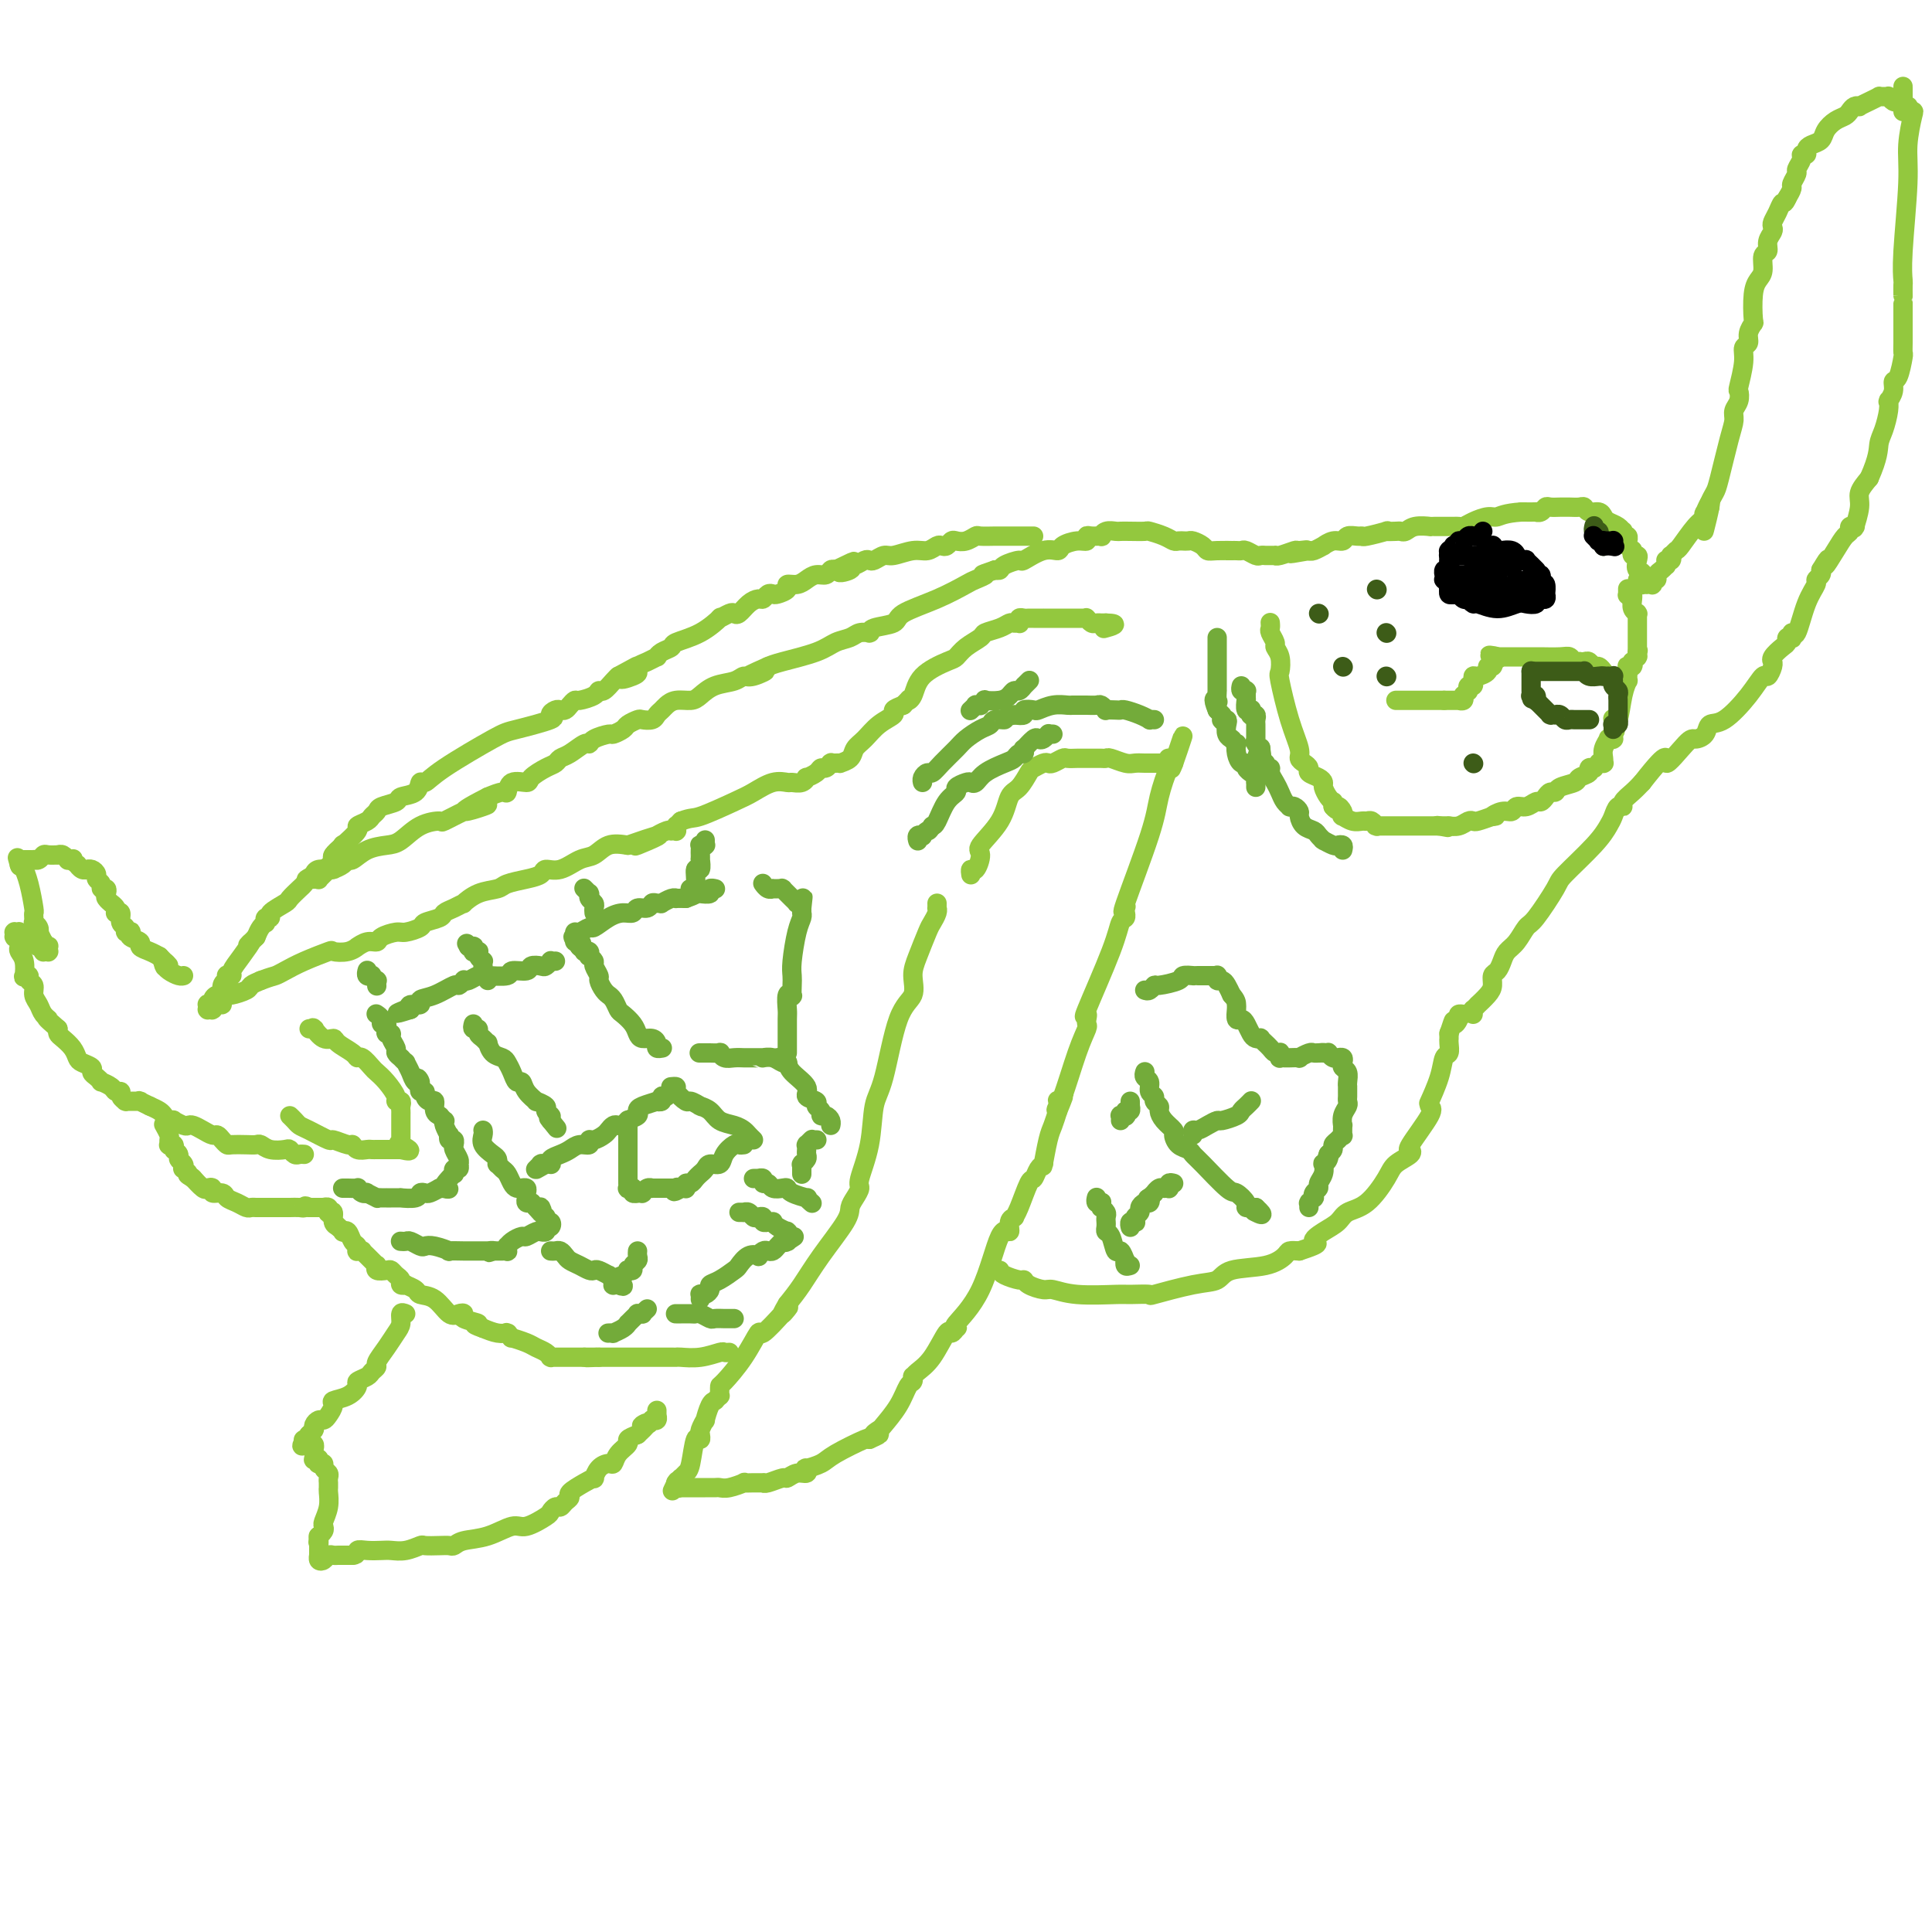 <svg viewBox='0 0 400 400' version='1.1' xmlns='http://www.w3.org/2000/svg' xmlns:xlink='http://www.w3.org/1999/xlink'><g fill='none' stroke='#93C83E' stroke-width='4' stroke-linecap='round' stroke-linejoin='round'><path d='M194,187c0.007,0.439 0.014,0.877 0,1c-0.014,0.123 -0.049,-0.071 0,0c0.049,0.071 0.180,0.405 0,1c-0.180,0.595 -0.673,1.451 -1,2c-0.327,0.549 -0.489,0.792 -1,2c-0.511,1.208 -1.372,3.380 -2,5c-0.628,1.620 -1.023,2.688 -1,4c0.023,1.312 0.463,2.869 0,4c-0.463,1.131 -1.831,1.837 -3,5c-1.169,3.163 -2.141,8.783 -3,12c-0.859,3.217 -1.606,4.031 -2,6c-0.394,1.969 -0.435,5.094 -1,8c-0.565,2.906 -1.654,5.593 -2,7c-0.346,1.407 0.049,1.533 0,2c-0.049,0.467 -0.544,1.275 -1,2c-0.456,0.725 -0.874,1.365 -1,2c-0.126,0.635 0.038,1.263 -1,3c-1.038,1.737 -3.280,4.583 -5,7c-1.720,2.417 -2.920,4.405 -4,6c-1.080,1.595 -2.040,2.798 -3,4'/><path d='M163,270c-2.168,3.639 -0.589,1.735 0,1c0.589,-0.735 0.186,-0.302 -1,1c-1.186,1.302 -3.155,3.472 -4,4c-0.845,0.528 -0.566,-0.588 -1,0c-0.434,0.588 -1.581,2.880 -3,5c-1.419,2.120 -3.111,4.070 -4,5c-0.889,0.930 -0.974,0.841 -1,1c-0.026,0.159 0.007,0.564 0,1c-0.007,0.436 -0.054,0.901 0,1c0.054,0.099 0.208,-0.169 0,0c-0.208,0.169 -0.778,0.775 -1,1c-0.222,0.225 -0.097,0.069 0,0c0.097,-0.069 0.166,-0.050 0,0c-0.166,0.050 -0.566,0.133 -1,1c-0.434,0.867 -0.901,2.520 -1,3c-0.099,0.480 0.169,-0.212 0,0c-0.169,0.212 -0.777,1.330 -1,2c-0.223,0.670 -0.063,0.893 0,1c0.063,0.107 0.028,0.098 0,0c-0.028,-0.098 -0.049,-0.286 0,0c0.049,0.286 0.167,1.047 0,1c-0.167,-0.047 -0.619,-0.903 -1,0c-0.381,0.903 -0.691,3.566 -1,5c-0.309,1.434 -0.618,1.638 -1,2c-0.382,0.362 -0.838,0.882 -1,1c-0.162,0.118 -0.029,-0.164 0,0c0.029,0.164 -0.045,0.776 0,1c0.045,0.224 0.208,0.060 0,0c-0.208,-0.060 -0.787,-0.016 -1,0c-0.213,0.016 -0.061,0.005 0,0c0.061,-0.005 0.030,-0.002 0,0'/><path d='M140,307c-1.546,3.244 -0.410,0.855 0,0c0.410,-0.855 0.096,-0.177 0,0c-0.096,0.177 0.027,-0.149 0,0c-0.027,0.149 -0.204,0.772 0,1c0.204,0.228 0.789,0.061 1,0c0.211,-0.061 0.049,-0.016 0,0c-0.049,0.016 0.014,0.004 0,0c-0.014,-0.004 -0.107,-0.001 0,0c0.107,0.001 0.414,0.000 1,0c0.586,-0.000 1.452,-0.000 2,0c0.548,0.000 0.778,0.001 1,0c0.222,-0.001 0.435,-0.004 1,0c0.565,0.004 1.481,0.015 2,0c0.519,-0.015 0.642,-0.057 1,0c0.358,0.057 0.951,0.211 2,0c1.049,-0.211 2.554,-0.789 3,-1c0.446,-0.211 -0.167,-0.055 0,0c0.167,0.055 1.113,0.011 2,0c0.887,-0.011 1.714,0.012 2,0c0.286,-0.012 0.030,-0.060 0,0c-0.030,0.060 0.167,0.227 1,0c0.833,-0.227 2.301,-0.849 3,-1c0.699,-0.151 0.630,0.171 1,0c0.370,-0.171 1.181,-0.833 2,-1c0.819,-0.167 1.647,0.161 2,0c0.353,-0.161 0.232,-0.811 0,-1c-0.232,-0.189 -0.573,0.082 0,0c0.573,-0.082 2.061,-0.517 3,-1c0.939,-0.483 1.330,-1.015 3,-2c1.670,-0.985 4.620,-2.424 6,-3c1.380,-0.576 1.190,-0.288 1,0'/><path d='M180,298c3.574,-1.561 1.511,-0.965 1,-1c-0.511,-0.035 0.532,-0.702 1,-1c0.468,-0.298 0.360,-0.227 1,-1c0.640,-0.773 2.027,-2.389 3,-4c0.973,-1.611 1.530,-3.219 2,-4c0.470,-0.781 0.852,-0.737 1,-1c0.148,-0.263 0.060,-0.832 0,-1c-0.060,-0.168 -0.094,0.065 0,0c0.094,-0.065 0.316,-0.428 1,-1c0.684,-0.572 1.831,-1.355 3,-3c1.169,-1.645 2.362,-4.153 3,-5c0.638,-0.847 0.722,-0.032 1,0c0.278,0.032 0.749,-0.718 1,-1c0.251,-0.282 0.282,-0.094 0,0c-0.282,0.094 -0.875,0.096 0,-1c0.875,-1.096 3.219,-3.289 5,-7c1.781,-3.711 2.998,-8.941 4,-11c1.002,-2.059 1.787,-0.947 2,-1c0.213,-0.053 -0.146,-1.272 0,-2c0.146,-0.728 0.799,-0.964 1,-1c0.201,-0.036 -0.048,0.127 0,0c0.048,-0.127 0.395,-0.545 1,-2c0.605,-1.455 1.469,-3.946 2,-5c0.531,-1.054 0.730,-0.670 1,-1c0.270,-0.330 0.611,-1.373 1,-2c0.389,-0.627 0.825,-0.839 1,-1c0.175,-0.161 0.088,-0.273 0,0c-0.088,0.273 -0.178,0.929 0,0c0.178,-0.929 0.625,-3.442 1,-5c0.375,-1.558 0.679,-2.159 1,-3c0.321,-0.841 0.661,-1.920 1,-3'/><path d='M219,230c2.476,-5.965 0.665,-2.379 0,-1c-0.665,1.379 -0.183,0.551 0,0c0.183,-0.551 0.067,-0.824 0,-1c-0.067,-0.176 -0.085,-0.257 0,0c0.085,0.257 0.271,0.850 1,-1c0.729,-1.850 1.999,-6.142 3,-9c1.001,-2.858 1.732,-4.283 2,-5c0.268,-0.717 0.071,-0.727 0,-1c-0.071,-0.273 -0.018,-0.811 0,-1c0.018,-0.189 0.000,-0.030 0,0c-0.000,0.030 0.017,-0.070 0,0c-0.017,0.070 -0.068,0.309 0,0c0.068,-0.309 0.257,-1.168 0,-1c-0.257,0.168 -0.959,1.362 0,-1c0.959,-2.362 3.577,-8.279 5,-12c1.423,-3.721 1.649,-5.246 2,-6c0.351,-0.754 0.826,-0.738 1,-1c0.174,-0.262 0.047,-0.802 0,-1c-0.047,-0.198 -0.012,-0.052 0,0c0.012,0.052 0.003,0.011 0,0c-0.003,-0.011 0.000,0.009 0,0c-0.000,-0.009 -0.005,-0.046 0,0c0.005,0.046 0.019,0.176 0,0c-0.019,-0.176 -0.070,-0.659 0,-1c0.070,-0.341 0.260,-0.540 0,0c-0.260,0.540 -0.970,1.819 0,-1c0.970,-2.819 3.619,-9.736 5,-14c1.381,-4.264 1.494,-5.875 2,-8c0.506,-2.125 1.405,-4.764 2,-6c0.595,-1.236 0.884,-1.067 1,-1c0.116,0.067 0.058,0.034 0,0'/><path d='M243,158c3.717,-11.078 1.010,-2.772 0,0c-1.010,2.772 -0.322,0.010 0,-1c0.322,-1.010 0.280,-0.268 0,0c-0.280,0.268 -0.797,0.061 -1,0c-0.203,-0.061 -0.093,0.022 0,0c0.093,-0.022 0.169,-0.149 0,0c-0.169,0.149 -0.585,0.575 -1,1'/><path d='M241,158c-0.500,0.000 -0.752,0.001 -1,0c-0.248,-0.001 -0.494,-0.004 -1,0c-0.506,0.004 -1.274,0.015 -2,0c-0.726,-0.015 -1.412,-0.057 -2,0c-0.588,0.057 -1.078,0.211 -2,0c-0.922,-0.211 -2.274,-0.789 -3,-1c-0.726,-0.211 -0.825,-0.057 -1,0c-0.175,0.057 -0.427,0.015 -1,0c-0.573,-0.015 -1.467,-0.004 -2,0c-0.533,0.004 -0.705,0.000 -1,0c-0.295,-0.000 -0.713,0.004 -1,0c-0.287,-0.004 -0.444,-0.015 -1,0c-0.556,0.015 -1.510,0.056 -2,0c-0.490,-0.056 -0.517,-0.208 -1,0c-0.483,0.208 -1.424,0.775 -2,1c-0.576,0.225 -0.787,0.109 -1,0c-0.213,-0.109 -0.428,-0.211 -1,0c-0.572,0.211 -1.502,0.736 -2,1c-0.498,0.264 -0.566,0.267 -1,1c-0.434,0.733 -1.236,2.197 -2,3c-0.764,0.803 -1.489,0.945 -2,2c-0.511,1.055 -0.806,3.024 -2,5c-1.194,1.976 -3.287,3.959 -4,5c-0.713,1.041 -0.048,1.141 0,2c0.048,0.859 -0.523,2.479 -1,3c-0.477,0.521 -0.860,-0.056 -1,0c-0.140,0.056 -0.038,0.746 0,1c0.038,0.254 0.011,0.073 0,0c-0.011,-0.073 -0.005,-0.036 0,0'/><path d='M207,263c0.111,0.304 0.222,0.607 1,1c0.778,0.393 2.223,0.875 3,1c0.777,0.125 0.885,-0.106 1,0c0.115,0.106 0.237,0.550 1,1c0.763,0.450 2.165,0.905 3,1c0.835,0.095 1.101,-0.171 2,0c0.899,0.171 2.430,0.780 5,1c2.570,0.220 6.178,0.052 8,0c1.822,-0.052 1.857,0.012 3,0c1.143,-0.012 3.394,-0.101 4,0c0.606,0.101 -0.432,0.393 1,0c1.432,-0.393 5.333,-1.471 8,-2c2.667,-0.529 4.100,-0.510 5,-1c0.900,-0.490 1.266,-1.491 3,-2c1.734,-0.509 4.836,-0.528 7,-1c2.164,-0.472 3.390,-1.396 4,-2c0.610,-0.604 0.603,-0.887 1,-1c0.397,-0.113 1.199,-0.057 2,0'/><path d='M269,259c5.397,-1.749 3.391,-1.620 3,-2c-0.391,-0.380 0.834,-1.267 2,-2c1.166,-0.733 2.275,-1.313 3,-2c0.725,-0.687 1.067,-1.483 2,-2c0.933,-0.517 2.456,-0.755 4,-2c1.544,-1.245 3.108,-3.497 4,-5c0.892,-1.503 1.111,-2.257 2,-3c0.889,-0.743 2.450,-1.474 3,-2c0.550,-0.526 0.091,-0.848 0,-1c-0.091,-0.152 0.186,-0.135 0,0c-0.186,0.135 -0.834,0.389 0,-1c0.834,-1.389 3.150,-4.421 4,-6c0.850,-1.579 0.235,-1.706 0,-2c-0.235,-0.294 -0.088,-0.755 0,-1c0.088,-0.245 0.118,-0.274 0,0c-0.118,0.274 -0.386,0.852 0,0c0.386,-0.852 1.424,-3.132 2,-5c0.576,-1.868 0.690,-3.324 1,-4c0.310,-0.676 0.815,-0.574 1,-1c0.185,-0.426 0.050,-1.382 0,-2c-0.050,-0.618 -0.013,-0.898 0,-1c0.013,-0.102 0.004,-0.028 0,0c-0.004,0.028 -0.001,0.008 0,0c0.001,-0.008 0.000,-0.006 0,0c-0.000,0.006 -0.000,0.016 0,0c0.000,-0.016 0.000,-0.057 0,0c-0.000,0.057 -0.000,0.211 0,0c0.000,-0.211 0.000,-0.788 0,-1c-0.000,-0.212 -0.000,-0.061 0,0c0.000,0.061 0.000,0.030 0,0'/><path d='M300,214c1.399,-4.276 0.897,-2.466 1,-2c0.103,0.466 0.811,-0.411 1,-1c0.189,-0.589 -0.141,-0.889 0,-1c0.141,-0.111 0.755,-0.032 1,0c0.245,0.032 0.123,0.016 0,0'/><path d='M305,210c0.034,-0.456 0.068,-0.913 0,-1c-0.068,-0.087 -0.239,0.195 0,0c0.239,-0.195 0.886,-0.868 1,-1c0.114,-0.132 -0.306,0.278 0,0c0.306,-0.278 1.339,-1.243 2,-2c0.661,-0.757 0.950,-1.305 1,-2c0.050,-0.695 -0.138,-1.536 0,-2c0.138,-0.464 0.604,-0.552 1,-1c0.396,-0.448 0.723,-1.257 1,-2c0.277,-0.743 0.506,-1.421 1,-2c0.494,-0.579 1.255,-1.058 2,-2c0.745,-0.942 1.473,-2.348 2,-3c0.527,-0.652 0.852,-0.549 2,-2c1.148,-1.451 3.120,-4.457 4,-6c0.880,-1.543 0.669,-1.622 2,-3c1.331,-1.378 4.203,-4.053 6,-6c1.797,-1.947 2.518,-3.165 3,-4c0.482,-0.835 0.723,-1.287 1,-2c0.277,-0.713 0.588,-1.685 1,-2c0.412,-0.315 0.925,0.029 1,0c0.075,-0.029 -0.287,-0.431 0,-1c0.287,-0.569 1.225,-1.305 2,-2c0.775,-0.695 1.388,-1.347 2,-2'/><path d='M340,162c6.329,-8.103 4.650,-4.361 5,-4c0.350,0.361 2.728,-2.660 4,-4c1.272,-1.340 1.439,-1.001 2,-1c0.561,0.001 1.516,-0.337 2,-1c0.484,-0.663 0.497,-1.650 1,-2c0.503,-0.350 1.498,-0.062 3,-1c1.502,-0.938 3.513,-3.103 5,-5c1.487,-1.897 2.452,-3.527 3,-4c0.548,-0.473 0.681,0.211 1,0c0.319,-0.211 0.824,-1.317 1,-2c0.176,-0.683 0.023,-0.942 0,-1c-0.023,-0.058 0.084,0.086 0,0c-0.084,-0.086 -0.358,-0.402 0,-1c0.358,-0.598 1.350,-1.479 2,-2c0.650,-0.521 0.958,-0.680 1,-1c0.042,-0.320 -0.183,-0.799 0,-1c0.183,-0.201 0.772,-0.125 1,0c0.228,0.125 0.093,0.300 0,0c-0.093,-0.300 -0.145,-1.074 0,-1c0.145,0.074 0.488,0.998 1,0c0.512,-0.998 1.195,-3.917 2,-6c0.805,-2.083 1.732,-3.329 2,-4c0.268,-0.671 -0.124,-0.768 0,-1c0.124,-0.232 0.765,-0.598 1,-1c0.235,-0.402 0.063,-0.840 0,-1c-0.063,-0.160 -0.017,-0.043 0,0c0.017,0.043 0.005,0.012 0,0c-0.005,-0.012 -0.001,-0.003 0,0c0.001,0.003 0.000,0.001 0,0c-0.000,-0.001 -0.000,-0.000 0,0'/><path d='M377,118c2.453,-4.112 1.087,-1.393 1,-1c-0.087,0.393 1.105,-1.541 2,-3c0.895,-1.459 1.494,-2.444 2,-3c0.506,-0.556 0.920,-0.685 1,-1c0.080,-0.315 -0.175,-0.816 0,-1c0.175,-0.184 0.779,-0.050 1,0c0.221,0.050 0.058,0.017 0,0c-0.058,-0.017 -0.011,-0.017 0,0c0.011,0.017 -0.012,0.052 0,0c0.012,-0.052 0.061,-0.191 0,0c-0.061,0.191 -0.233,0.711 0,0c0.233,-0.711 0.870,-2.653 1,-4c0.130,-1.347 -0.249,-2.099 0,-3c0.249,-0.901 1.124,-1.950 2,-3'/><path d='M387,99c1.956,-4.399 1.845,-5.897 2,-7c0.155,-1.103 0.576,-1.811 1,-3c0.424,-1.189 0.850,-2.860 1,-4c0.150,-1.140 0.025,-1.749 0,-2c-0.025,-0.251 0.048,-0.144 0,0c-0.048,0.144 -0.219,0.325 0,0c0.219,-0.325 0.829,-1.157 1,-2c0.171,-0.843 -0.098,-1.696 0,-2c0.098,-0.304 0.562,-0.057 1,-1c0.438,-0.943 0.849,-3.076 1,-4c0.151,-0.924 0.040,-0.638 0,-1c-0.040,-0.362 -0.011,-1.371 0,-2c0.011,-0.629 0.003,-0.877 0,-1c-0.003,-0.123 -0.001,-0.122 0,0c0.001,0.122 0.000,0.365 0,-1c-0.000,-1.365 0.000,-4.339 0,-6c-0.000,-1.661 -0.001,-2.011 0,-2c0.001,0.011 0.004,0.381 0,0c-0.004,-0.381 -0.016,-1.512 0,-2c0.016,-0.488 0.060,-0.331 0,-1c-0.060,-0.669 -0.225,-2.164 0,-6c0.225,-3.836 0.841,-10.012 1,-14c0.159,-3.988 -0.139,-5.786 0,-8c0.139,-2.214 0.717,-4.842 1,-6c0.283,-1.158 0.273,-0.846 0,-1c-0.273,-0.154 -0.809,-0.773 -1,-1c-0.191,-0.227 -0.037,-0.061 0,0c0.037,0.061 -0.042,0.016 0,0c0.042,-0.016 0.203,-0.004 0,0c-0.203,0.004 -0.772,0.001 -1,0c-0.228,-0.001 -0.114,-0.001 0,0'/><path d='M394,22c0.000,-8.046 0.001,-2.160 0,0c-0.001,2.160 -0.003,0.592 0,0c0.003,-0.592 0.012,-0.210 0,0c-0.012,0.210 -0.046,0.249 0,0c0.046,-0.249 0.171,-0.785 0,-1c-0.171,-0.215 -0.637,-0.110 -1,0c-0.363,0.110 -0.623,0.226 -1,0c-0.377,-0.226 -0.870,-0.793 -1,-1c-0.130,-0.207 0.103,-0.053 0,0c-0.103,0.053 -0.543,0.004 -1,0c-0.457,-0.004 -0.931,0.038 -1,0c-0.069,-0.038 0.266,-0.154 0,0c-0.266,0.154 -1.132,0.580 -2,1c-0.868,0.420 -1.737,0.834 -2,1c-0.263,0.166 0.082,0.085 0,0c-0.082,-0.085 -0.589,-0.175 -1,0c-0.411,0.175 -0.725,0.614 -1,1c-0.275,0.386 -0.511,0.719 -1,1c-0.489,0.281 -1.231,0.509 -2,1c-0.769,0.491 -1.564,1.246 -2,2c-0.436,0.754 -0.513,1.508 -1,2c-0.487,0.492 -1.383,0.722 -2,1c-0.617,0.278 -0.954,0.603 -1,1c-0.046,0.397 0.199,0.865 0,1c-0.199,0.135 -0.842,-0.062 -1,0c-0.158,0.062 0.169,0.383 0,1c-0.169,0.617 -0.832,1.530 -1,2c-0.168,0.470 0.161,0.497 0,1c-0.161,0.503 -0.813,1.482 -1,2c-0.187,0.518 0.089,0.577 0,1c-0.089,0.423 -0.545,1.212 -1,2'/><path d='M370,41c-0.646,1.526 -0.760,0.842 -1,1c-0.240,0.158 -0.604,1.158 -1,2c-0.396,0.842 -0.823,1.525 -1,2c-0.177,0.475 -0.104,0.741 0,1c0.104,0.259 0.239,0.510 0,1c-0.239,0.490 -0.851,1.219 -1,2c-0.149,0.781 0.167,1.613 0,2c-0.167,0.387 -0.815,0.328 -1,1c-0.185,0.672 0.095,2.073 0,3c-0.095,0.927 -0.565,1.378 -1,2c-0.435,0.622 -0.833,1.413 -1,3c-0.167,1.587 -0.101,3.968 0,5c0.101,1.032 0.238,0.714 0,1c-0.238,0.286 -0.852,1.177 -1,2c-0.148,0.823 0.170,1.578 0,2c-0.170,0.422 -0.829,0.511 -1,1c-0.171,0.489 0.146,1.377 0,3c-0.146,1.623 -0.757,3.981 -1,5c-0.243,1.019 -0.120,0.697 0,1c0.120,0.303 0.236,1.229 0,2c-0.236,0.771 -0.822,1.385 -1,2c-0.178,0.615 0.054,1.229 0,2c-0.054,0.771 -0.393,1.699 -1,4c-0.607,2.301 -1.483,5.976 -2,8c-0.517,2.024 -0.674,2.399 -1,3c-0.326,0.601 -0.819,1.429 -1,2c-0.181,0.571 -0.048,0.885 0,1c0.048,0.115 0.013,0.031 0,0c-0.013,-0.031 -0.003,-0.008 0,0c0.003,0.008 0.001,0.002 0,0c-0.001,-0.002 -0.000,-0.001 0,0'/><path d='M354,105c-2.416,9.837 -0.456,2.429 0,0c0.456,-2.429 -0.592,0.120 -1,1c-0.408,0.880 -0.175,0.091 0,0c0.175,-0.091 0.292,0.516 0,1c-0.292,0.484 -0.993,0.847 -2,2c-1.007,1.153 -2.321,3.097 -3,4c-0.679,0.903 -0.721,0.764 -1,1c-0.279,0.236 -0.793,0.848 -1,1c-0.207,0.152 -0.108,-0.157 0,0c0.108,0.157 0.225,0.778 0,1c-0.225,0.222 -0.792,0.045 -1,0c-0.208,-0.045 -0.056,0.041 0,0c0.056,-0.041 0.016,-0.208 0,0c-0.016,0.208 -0.007,0.791 0,1c0.007,0.209 0.012,0.045 0,0c-0.012,-0.045 -0.041,0.031 0,0c0.041,-0.031 0.151,-0.167 0,0c-0.151,0.167 -0.563,0.637 -1,1c-0.437,0.363 -0.901,0.619 -1,1c-0.099,0.381 0.166,0.887 0,1c-0.166,0.113 -0.761,-0.166 -1,0c-0.239,0.166 -0.120,0.776 0,1c0.120,0.224 0.242,0.060 0,0c-0.242,-0.060 -0.850,-0.016 -1,0c-0.150,0.016 0.156,0.005 0,0c-0.156,-0.005 -0.774,-0.004 -1,0c-0.226,0.004 -0.061,0.012 0,0c0.061,-0.012 0.016,-0.045 0,0c-0.016,0.045 -0.004,0.166 0,0c0.004,-0.166 0.001,-0.619 0,-1c-0.001,-0.381 -0.001,-0.691 0,-1'/><path d='M340,119c-2.106,2.199 -0.372,0.695 0,0c0.372,-0.695 -0.618,-0.582 -1,-1c-0.382,-0.418 -0.155,-1.366 0,-2c0.155,-0.634 0.239,-0.954 0,-1c-0.239,-0.046 -0.800,0.181 -1,0c-0.200,-0.181 -0.039,-0.771 0,-1c0.039,-0.229 -0.042,-0.099 0,0c0.042,0.099 0.208,0.166 0,0c-0.208,-0.166 -0.792,-0.565 -1,-1c-0.208,-0.435 -0.042,-0.905 0,-1c0.042,-0.095 -0.041,0.186 0,0c0.041,-0.186 0.205,-0.837 0,-1c-0.205,-0.163 -0.780,0.164 -1,0c-0.220,-0.164 -0.087,-0.817 0,-1c0.087,-0.183 0.126,0.105 0,0c-0.126,-0.105 -0.419,-0.601 -1,-1c-0.581,-0.399 -1.451,-0.699 -2,-1c-0.549,-0.301 -0.776,-0.602 -1,-1c-0.224,-0.398 -0.445,-0.891 -1,-1c-0.555,-0.109 -1.444,0.167 -2,0c-0.556,-0.167 -0.778,-0.777 -1,-1c-0.222,-0.223 -0.444,-0.060 -1,0c-0.556,0.060 -1.444,0.015 -2,0c-0.556,-0.015 -0.778,-0.000 -1,0c-0.222,0.000 -0.442,-0.014 -1,0c-0.558,0.014 -1.454,0.056 -2,0c-0.546,-0.056 -0.743,-0.211 -1,0c-0.257,0.211 -0.574,0.789 -1,1c-0.426,0.211 -0.961,0.057 -1,0c-0.039,-0.057 0.417,-0.016 0,0c-0.417,0.016 -1.709,0.008 -3,0'/><path d='M315,106c-3.527,0.238 -4.346,0.834 -5,1c-0.654,0.166 -1.145,-0.099 -2,0c-0.855,0.099 -2.076,0.562 -3,1c-0.924,0.438 -1.552,0.849 -2,1c-0.448,0.151 -0.715,0.040 -1,0c-0.285,-0.040 -0.588,-0.011 -1,0c-0.412,0.011 -0.934,0.003 -1,0c-0.066,-0.003 0.323,-0.001 0,0c-0.323,0.001 -1.359,0.000 -2,0c-0.641,-0.000 -0.887,0.000 -1,0c-0.113,-0.000 -0.092,-0.001 0,0c0.092,0.001 0.257,0.004 0,0c-0.257,-0.004 -0.934,-0.015 -1,0c-0.066,0.015 0.478,0.057 0,0c-0.478,-0.057 -1.979,-0.211 -3,0c-1.021,0.211 -1.562,0.788 -2,1c-0.438,0.212 -0.773,0.061 -1,0c-0.227,-0.061 -0.348,-0.030 -1,0c-0.652,0.030 -1.837,0.061 -2,0c-0.163,-0.061 0.696,-0.214 0,0c-0.696,0.214 -2.945,0.793 -4,1c-1.055,0.207 -0.915,0.040 -1,0c-0.085,-0.040 -0.395,0.046 -1,0c-0.605,-0.046 -1.505,-0.224 -2,0c-0.495,0.224 -0.584,0.848 -1,1c-0.416,0.152 -1.159,-0.170 -2,0c-0.841,0.170 -1.781,0.830 -2,1c-0.219,0.170 0.281,-0.150 0,0c-0.281,0.150 -1.345,0.771 -2,1c-0.655,0.229 -0.901,0.065 -1,0c-0.099,-0.065 -0.049,-0.033 0,0'/><path d='M271,114c-6.977,1.233 -2.420,0.316 -1,0c1.420,-0.316 -0.298,-0.032 -1,0c-0.702,0.032 -0.388,-0.188 -1,0c-0.612,0.188 -2.149,0.782 -3,1c-0.851,0.218 -1.017,0.058 -1,0c0.017,-0.058 0.216,-0.016 0,0c-0.216,0.016 -0.846,0.004 -1,0c-0.154,-0.004 0.167,-0.000 0,0c-0.167,0.000 -0.822,-0.004 -1,0c-0.178,0.004 0.121,0.015 0,0c-0.121,-0.015 -0.662,-0.057 -1,0c-0.338,0.057 -0.472,0.211 -1,0c-0.528,-0.211 -1.451,-0.789 -2,-1c-0.549,-0.211 -0.725,-0.057 -1,0c-0.275,0.057 -0.650,0.016 -1,0c-0.350,-0.016 -0.675,-0.008 -1,0'/><path d='M255,114c-2.323,0.003 -0.132,0.011 0,0c0.132,-0.011 -1.796,-0.041 -3,0c-1.204,0.041 -1.686,0.155 -2,0c-0.314,-0.155 -0.462,-0.577 -1,-1c-0.538,-0.423 -1.468,-0.846 -2,-1c-0.532,-0.154 -0.667,-0.041 -1,0c-0.333,0.041 -0.864,0.008 -1,0c-0.136,-0.008 0.124,0.008 0,0c-0.124,-0.008 -0.633,-0.041 -1,0c-0.367,0.041 -0.591,0.155 -1,0c-0.409,-0.155 -1.003,-0.577 -2,-1c-0.997,-0.423 -2.399,-0.845 -3,-1c-0.601,-0.155 -0.402,-0.043 -1,0c-0.598,0.043 -1.993,0.015 -3,0c-1.007,-0.015 -1.627,-0.018 -2,0c-0.373,0.018 -0.499,0.058 -1,0c-0.501,-0.058 -1.378,-0.213 -2,0c-0.622,0.213 -0.988,0.793 -1,1c-0.012,0.207 0.332,0.041 0,0c-0.332,-0.041 -1.340,0.044 -2,0c-0.660,-0.044 -0.974,-0.218 -1,0c-0.026,0.218 0.234,0.827 0,1c-0.234,0.173 -0.964,-0.089 -2,0c-1.036,0.089 -2.380,0.531 -3,1c-0.620,0.469 -0.516,0.966 -1,1c-0.484,0.034 -1.554,-0.393 -3,0c-1.446,0.393 -3.266,1.608 -4,2c-0.734,0.392 -0.382,-0.039 -1,0c-0.618,0.039 -2.205,0.549 -3,1c-0.795,0.451 -0.799,0.843 -1,1c-0.201,0.157 -0.601,0.078 -1,0'/><path d='M206,118c-4.213,1.410 -2.247,0.933 -2,1c0.247,0.067 -1.226,0.676 -2,1c-0.774,0.324 -0.848,0.363 -2,1c-1.152,0.637 -3.380,1.873 -6,3c-2.620,1.127 -5.631,2.144 -7,3c-1.369,0.856 -1.097,1.550 -2,2c-0.903,0.450 -2.980,0.656 -4,1c-1.020,0.344 -0.982,0.828 -1,1c-0.018,0.172 -0.091,0.034 0,0c0.091,-0.034 0.345,0.035 0,0c-0.345,-0.035 -1.289,-0.174 -2,0c-0.711,0.174 -1.188,0.663 -2,1c-0.812,0.337 -1.960,0.523 -3,1c-1.040,0.477 -1.972,1.244 -4,2c-2.028,0.756 -5.151,1.502 -7,2c-1.849,0.498 -2.425,0.749 -3,1'/><path d='M159,138c-7.404,3.256 -2.413,1.396 -1,1c1.413,-0.396 -0.752,0.671 -2,1c-1.248,0.329 -1.579,-0.080 -2,0c-0.421,0.080 -0.931,0.647 -2,1c-1.069,0.353 -2.696,0.490 -4,1c-1.304,0.510 -2.286,1.394 -3,2c-0.714,0.606 -1.161,0.936 -2,1c-0.839,0.064 -2.069,-0.137 -3,0c-0.931,0.137 -1.563,0.611 -2,1c-0.437,0.389 -0.679,0.692 -1,1c-0.321,0.308 -0.720,0.622 -1,1c-0.280,0.378 -0.441,0.822 -1,1c-0.559,0.178 -1.516,0.090 -2,0c-0.484,-0.090 -0.495,-0.183 -1,0c-0.505,0.183 -1.505,0.640 -2,1c-0.495,0.360 -0.486,0.623 -1,1c-0.514,0.377 -1.550,0.870 -2,1c-0.450,0.130 -0.312,-0.102 -1,0c-0.688,0.102 -2.202,0.538 -3,1c-0.798,0.462 -0.882,0.950 -1,1c-0.118,0.050 -0.271,-0.338 -1,0c-0.729,0.338 -2.035,1.403 -3,2c-0.965,0.597 -1.590,0.724 -2,1c-0.410,0.276 -0.603,0.699 -1,1c-0.397,0.301 -0.996,0.481 -2,1c-1.004,0.519 -2.414,1.378 -3,2c-0.586,0.622 -0.348,1.006 -1,1c-0.652,-0.006 -2.195,-0.404 -3,0c-0.805,0.404 -0.870,1.609 -1,2c-0.130,0.391 -0.323,-0.031 -1,0c-0.677,0.031 -1.839,0.516 -3,1'/><path d='M101,165c-9.170,4.637 -3.095,2.731 -1,2c2.095,-0.731 0.210,-0.286 -1,0c-1.210,0.286 -1.745,0.413 -3,1c-1.255,0.587 -3.230,1.635 -4,2c-0.770,0.365 -0.334,0.047 -1,0c-0.666,-0.047 -2.434,0.177 -4,1c-1.566,0.823 -2.931,2.244 -4,3c-1.069,0.756 -1.843,0.846 -3,1c-1.157,0.154 -2.696,0.371 -4,1c-1.304,0.629 -2.374,1.671 -3,2c-0.626,0.329 -0.808,-0.056 -1,0c-0.192,0.056 -0.395,0.551 -1,1c-0.605,0.449 -1.611,0.851 -2,1c-0.389,0.149 -0.161,0.044 0,0c0.161,-0.044 0.253,-0.026 0,0c-0.253,0.026 -0.853,0.060 -1,0c-0.147,-0.060 0.158,-0.213 0,0c-0.158,0.213 -0.778,0.793 -1,1c-0.222,0.207 -0.045,0.041 0,0c0.045,-0.041 -0.040,0.041 0,0c0.040,-0.041 0.207,-0.206 0,0c-0.207,0.206 -0.788,0.784 -1,1c-0.212,0.216 -0.057,0.072 0,0c0.057,-0.072 0.015,-0.072 0,0c-0.015,0.072 -0.004,0.215 0,0c0.004,-0.215 0.001,-0.789 0,-1c-0.001,-0.211 -0.000,-0.060 0,0c0.000,0.060 0.000,0.030 0,0'/><path d='M66,181c-5.314,2.359 -1.101,0.258 1,-1c2.101,-1.258 2.088,-1.671 2,-2c-0.088,-0.329 -0.251,-0.575 0,-1c0.251,-0.425 0.918,-1.031 2,-2c1.082,-0.969 2.581,-2.301 3,-3c0.419,-0.699 -0.241,-0.765 0,-1c0.241,-0.235 1.382,-0.640 2,-1c0.618,-0.360 0.713,-0.674 1,-1c0.287,-0.326 0.767,-0.663 1,-1c0.233,-0.337 0.220,-0.673 1,-1c0.780,-0.327 2.355,-0.647 3,-1c0.645,-0.353 0.361,-0.741 1,-1c0.639,-0.259 2.202,-0.388 3,-1c0.798,-0.612 0.831,-1.707 1,-2c0.169,-0.293 0.475,0.216 1,0c0.525,-0.216 1.271,-1.157 4,-3c2.729,-1.843 7.442,-4.589 10,-6c2.558,-1.411 2.962,-1.489 5,-2c2.038,-0.511 5.712,-1.457 7,-2c1.288,-0.543 0.190,-0.684 0,-1c-0.190,-0.316 0.527,-0.807 1,-1c0.473,-0.193 0.702,-0.090 1,0c0.298,0.090 0.665,0.165 1,0c0.335,-0.165 0.639,-0.570 1,-1c0.361,-0.430 0.778,-0.884 1,-1c0.222,-0.116 0.248,0.106 1,0c0.752,-0.106 2.229,-0.539 3,-1c0.771,-0.461 0.836,-0.948 1,-1c0.164,-0.052 0.429,0.332 1,0c0.571,-0.332 1.449,-1.381 2,-2c0.551,-0.619 0.776,-0.810 1,-1'/><path d='M128,140c7.858,-4.344 2.503,-1.205 1,0c-1.503,1.205 0.845,0.477 2,0c1.155,-0.477 1.118,-0.701 1,-1c-0.118,-0.299 -0.317,-0.671 0,-1c0.317,-0.329 1.150,-0.613 2,-1c0.850,-0.387 1.716,-0.877 2,-1c0.284,-0.123 -0.014,0.120 0,0c0.014,-0.120 0.341,-0.604 1,-1c0.659,-0.396 1.649,-0.704 2,-1c0.351,-0.296 0.062,-0.580 1,-1c0.938,-0.420 3.102,-0.974 5,-2c1.898,-1.026 3.530,-2.522 4,-3c0.470,-0.478 -0.222,0.062 0,0c0.222,-0.062 1.359,-0.724 2,-1c0.641,-0.276 0.788,-0.164 1,0c0.212,0.164 0.491,0.380 1,0c0.509,-0.380 1.250,-1.356 2,-2c0.750,-0.644 1.509,-0.956 2,-1c0.491,-0.044 0.714,0.182 1,0c0.286,-0.182 0.635,-0.771 1,-1c0.365,-0.229 0.745,-0.099 1,0c0.255,0.099 0.386,0.167 1,0c0.614,-0.167 1.711,-0.571 2,-1c0.289,-0.429 -0.231,-0.885 0,-1c0.231,-0.115 1.214,0.109 2,0c0.786,-0.109 1.376,-0.551 2,-1c0.624,-0.449 1.281,-0.904 2,-1c0.719,-0.096 1.501,0.166 2,0c0.499,-0.166 0.714,-0.762 1,-1c0.286,-0.238 0.643,-0.119 1,0'/><path d='M173,118c7.064,-3.421 2.225,-0.973 1,0c-1.225,0.973 1.163,0.471 2,0c0.837,-0.471 0.121,-0.910 0,-1c-0.121,-0.090 0.352,0.168 1,0c0.648,-0.168 1.470,-0.762 2,-1c0.530,-0.238 0.767,-0.120 1,0c0.233,0.120 0.460,0.243 1,0c0.540,-0.243 1.391,-0.854 2,-1c0.609,-0.146 0.975,0.171 2,0c1.025,-0.171 2.708,-0.829 4,-1c1.292,-0.171 2.192,0.147 3,0c0.808,-0.147 1.525,-0.758 2,-1c0.475,-0.242 0.707,-0.117 1,0c0.293,0.117 0.646,0.224 1,0c0.354,-0.224 0.709,-0.778 1,-1c0.291,-0.222 0.519,-0.112 1,0c0.481,0.112 1.214,0.226 2,0c0.786,-0.226 1.623,-0.793 2,-1c0.377,-0.207 0.293,-0.056 1,0c0.707,0.056 2.203,0.015 3,0c0.797,-0.015 0.893,-0.004 1,0c0.107,0.004 0.224,0.001 1,0c0.776,-0.001 2.211,-0.000 3,0c0.789,0.000 0.933,0.000 1,0c0.067,-0.000 0.057,-0.000 0,0c-0.057,0.000 -0.159,0.000 0,0c0.159,-0.000 0.581,-0.000 1,0c0.419,0.000 0.834,0.000 1,0c0.166,-0.000 0.083,-0.000 0,0'/><path d='M71,175c-0.062,-0.097 -0.124,-0.194 0,0c0.124,0.194 0.433,0.678 0,1c-0.433,0.322 -1.609,0.481 -2,1c-0.391,0.519 0.001,1.397 0,2c-0.001,0.603 -0.395,0.931 -1,1c-0.605,0.069 -1.419,-0.122 -2,0c-0.581,0.122 -0.928,0.556 -1,1c-0.072,0.444 0.131,0.896 0,1c-0.131,0.104 -0.596,-0.142 -1,0c-0.404,0.142 -0.747,0.671 -1,1c-0.253,0.329 -0.417,0.456 -1,1c-0.583,0.544 -1.586,1.504 -2,2c-0.414,0.496 -0.240,0.529 -1,1c-0.760,0.471 -2.452,1.380 -3,2c-0.548,0.620 0.050,0.950 0,1c-0.050,0.050 -0.748,-0.181 -1,0c-0.252,0.181 -0.056,0.772 0,1c0.056,0.228 -0.026,0.092 0,0c0.026,-0.092 0.161,-0.140 0,0c-0.161,0.140 -0.617,0.469 -1,1c-0.383,0.531 -0.691,1.266 -1,2'/><path d='M53,194c-2.923,3.028 -1.232,1.099 -1,1c0.232,-0.099 -0.995,1.633 -2,3c-1.005,1.367 -1.786,2.370 -2,3c-0.214,0.630 0.140,0.886 0,1c-0.140,0.114 -0.774,0.085 -1,0c-0.226,-0.085 -0.046,-0.225 0,0c0.046,0.225 -0.043,0.816 0,1c0.043,0.184 0.218,-0.039 0,0c-0.218,0.039 -0.828,0.340 -1,1c-0.172,0.660 0.094,1.680 0,2c-0.094,0.320 -0.547,-0.059 -1,0c-0.453,0.059 -0.906,0.555 -1,1c-0.094,0.445 0.171,0.837 0,1c-0.171,0.163 -0.778,0.096 -1,0c-0.222,-0.096 -0.059,-0.222 0,0c0.059,0.222 0.015,0.791 0,1c-0.015,0.209 -0.000,0.056 0,0c0.000,-0.056 -0.014,-0.015 0,0c0.014,0.015 0.056,0.005 0,0c-0.056,-0.005 -0.208,-0.005 0,0c0.208,0.005 0.778,0.016 1,0c0.222,-0.016 0.097,-0.060 0,0c-0.097,0.060 -0.166,0.222 0,0c0.166,-0.222 0.567,-0.829 1,-1c0.433,-0.171 0.897,0.095 1,0c0.103,-0.095 -0.156,-0.550 0,-1c0.156,-0.450 0.727,-0.894 1,-1c0.273,-0.106 0.248,0.126 1,0c0.752,-0.126 2.279,-0.611 3,-1c0.721,-0.389 0.634,-0.683 1,-1c0.366,-0.317 1.183,-0.659 2,-1'/><path d='M54,203c2.149,-0.809 2.521,-0.830 3,-1c0.479,-0.170 1.066,-0.489 2,-1c0.934,-0.511 2.216,-1.213 4,-2c1.784,-0.787 4.070,-1.660 5,-2c0.930,-0.340 0.503,-0.148 1,0c0.497,0.148 1.916,0.251 3,0c1.084,-0.251 1.833,-0.854 2,-1c0.167,-0.146 -0.246,0.167 0,0c0.246,-0.167 1.153,-0.815 2,-1c0.847,-0.185 1.636,0.091 2,0c0.364,-0.091 0.305,-0.549 1,-1c0.695,-0.451 2.144,-0.894 3,-1c0.856,-0.106 1.118,0.126 2,0c0.882,-0.126 2.385,-0.611 3,-1c0.615,-0.389 0.341,-0.683 1,-1c0.659,-0.317 2.252,-0.658 3,-1c0.748,-0.342 0.653,-0.687 1,-1c0.347,-0.313 1.136,-0.595 2,-1c0.864,-0.405 1.801,-0.935 2,-1c0.199,-0.065 -0.341,0.333 0,0c0.341,-0.333 1.563,-1.398 3,-2c1.437,-0.602 3.091,-0.740 4,-1c0.909,-0.260 1.075,-0.642 2,-1c0.925,-0.358 2.611,-0.691 4,-1c1.389,-0.309 2.483,-0.592 3,-1c0.517,-0.408 0.458,-0.940 1,-1c0.542,-0.060 1.684,0.351 3,0c1.316,-0.351 2.806,-1.465 4,-2c1.194,-0.535 2.091,-0.490 3,-1c0.909,-0.510 1.831,-1.574 3,-2c1.169,-0.426 2.584,-0.213 4,0'/><path d='M130,175c11.960,-4.206 3.860,-0.721 2,0c-1.860,0.721 2.520,-1.324 4,-2c1.480,-0.676 0.061,0.015 0,0c-0.061,-0.015 1.238,-0.736 2,-1c0.762,-0.264 0.989,-0.071 1,0c0.011,0.071 -0.193,0.019 0,0c0.193,-0.019 0.784,-0.005 1,0c0.216,0.005 0.058,0.002 0,0c-0.058,-0.002 -0.016,-0.004 0,0c0.016,0.004 0.004,0.015 0,0c-0.004,-0.015 -0.001,-0.057 0,0c0.001,0.057 0.000,0.211 0,0c-0.000,-0.211 -0.000,-0.789 0,-1c0.000,-0.211 -0.000,-0.057 0,0c0.000,0.057 0.000,0.015 0,0c-0.000,-0.015 -0.001,-0.003 0,0c0.001,0.003 0.003,-0.002 0,0c-0.003,0.002 -0.011,0.011 0,0c0.011,-0.011 0.041,-0.041 0,0c-0.041,0.041 -0.155,0.155 0,0c0.155,-0.155 0.577,-0.577 1,-1'/><path d='M141,170c2.234,-0.842 2.318,-0.446 4,-1c1.682,-0.554 4.960,-2.058 7,-3c2.040,-0.942 2.840,-1.323 4,-2c1.160,-0.677 2.679,-1.649 4,-2c1.321,-0.351 2.443,-0.079 3,0c0.557,0.079 0.548,-0.034 1,0c0.452,0.034 1.364,0.215 2,0c0.636,-0.215 0.996,-0.827 1,-1c0.004,-0.173 -0.349,0.094 0,0c0.349,-0.094 1.400,-0.547 2,-1c0.600,-0.453 0.750,-0.906 1,-1c0.250,-0.094 0.602,0.171 1,0c0.398,-0.171 0.842,-0.778 1,-1c0.158,-0.222 0.028,-0.060 0,0c-0.028,0.060 0.045,0.016 0,0c-0.045,-0.016 -0.209,-0.004 0,0c0.209,0.004 0.792,0.001 1,0c0.208,-0.001 0.040,0.000 0,0c-0.040,-0.000 0.049,-0.002 0,0c-0.049,0.002 -0.235,0.008 0,0c0.235,-0.008 0.891,-0.032 1,0c0.109,0.032 -0.331,0.118 0,0c0.331,-0.118 1.431,-0.441 2,-1c0.569,-0.559 0.606,-1.354 1,-2c0.394,-0.646 1.144,-1.143 2,-2c0.856,-0.857 1.817,-2.075 3,-3c1.183,-0.925 2.588,-1.557 3,-2c0.412,-0.443 -0.168,-0.698 0,-1c0.168,-0.302 1.084,-0.651 2,-1'/><path d='M187,146c1.880,-1.920 1.081,-1.221 1,-1c-0.081,0.221 0.557,-0.038 1,-1c0.443,-0.962 0.690,-2.629 2,-4c1.310,-1.371 3.683,-2.447 5,-3c1.317,-0.553 1.578,-0.582 2,-1c0.422,-0.418 1.006,-1.226 2,-2c0.994,-0.774 2.399,-1.514 3,-2c0.601,-0.486 0.399,-0.719 1,-1c0.601,-0.281 2.003,-0.610 3,-1c0.997,-0.390 1.587,-0.840 2,-1c0.413,-0.160 0.650,-0.029 1,0c0.350,0.029 0.815,-0.045 1,0c0.185,0.045 0.090,0.208 0,0c-0.090,-0.208 -0.174,-0.788 0,-1c0.174,-0.212 0.605,-0.057 1,0c0.395,0.057 0.753,0.015 1,0c0.247,-0.015 0.384,-0.004 1,0c0.616,0.004 1.712,0.001 2,0c0.288,-0.001 -0.232,-0.000 0,0c0.232,0.000 1.215,0.000 2,0c0.785,-0.000 1.374,0.000 2,0c0.626,-0.000 1.291,-0.001 2,0c0.709,0.001 1.461,0.004 2,0c0.539,-0.004 0.865,-0.015 1,0c0.135,0.015 0.079,0.057 0,0c-0.079,-0.057 -0.179,-0.211 0,0c0.179,0.211 0.639,0.789 1,1c0.361,0.211 0.622,0.057 1,0c0.378,-0.057 0.871,-0.015 1,0c0.129,0.015 -0.106,0.004 0,0c0.106,-0.004 0.553,-0.002 1,0'/><path d='M229,129c3.403,0.072 0.912,0.751 0,1c-0.912,0.249 -0.244,0.067 0,0c0.244,-0.067 0.066,-0.018 0,0c-0.066,0.018 -0.019,0.005 0,0c0.019,-0.005 0.009,-0.003 0,0'/><path d='M263,129c-0.009,-0.098 -0.017,-0.195 0,0c0.017,0.195 0.061,0.684 0,1c-0.061,0.316 -0.226,0.460 0,1c0.226,0.540 0.844,1.476 1,2c0.156,0.524 -0.149,0.634 0,1c0.149,0.366 0.751,0.987 1,2c0.249,1.013 0.143,2.418 0,3c-0.143,0.582 -0.323,0.341 0,2c0.323,1.659 1.148,5.218 2,8c0.852,2.782 1.729,4.787 2,6c0.271,1.213 -0.064,1.634 0,2c0.064,0.366 0.529,0.676 1,1c0.471,0.324 0.949,0.663 1,1c0.051,0.337 -0.323,0.671 0,1c0.323,0.329 1.344,0.652 2,1c0.656,0.348 0.946,0.719 1,1c0.054,0.281 -0.129,0.470 0,1c0.129,0.530 0.571,1.400 1,2c0.429,0.600 0.846,0.931 1,1c0.154,0.069 0.044,-0.123 0,0c-0.044,0.123 -0.022,0.562 0,1'/><path d='M276,167c1.096,1.349 0.835,0.222 1,0c0.165,-0.222 0.755,0.462 1,1c0.245,0.538 0.146,0.929 0,1c-0.146,0.071 -0.338,-0.178 0,0c0.338,0.178 1.204,0.784 2,1c0.796,0.216 1.520,0.044 2,0c0.480,-0.044 0.715,0.041 1,0c0.285,-0.041 0.620,-0.207 1,0c0.380,0.207 0.804,0.788 1,1c0.196,0.212 0.163,0.057 0,0c-0.163,-0.057 -0.456,-0.015 0,0c0.456,0.015 1.662,0.004 2,0c0.338,-0.004 -0.193,-0.001 0,0c0.193,0.001 1.109,0.000 2,0c0.891,-0.000 1.755,-0.000 2,0c0.245,0.000 -0.131,0.000 0,0c0.131,-0.000 0.767,-0.000 1,0c0.233,0.000 0.061,0.000 0,0c-0.061,-0.000 -0.012,-0.000 0,0c0.012,0.000 -0.012,0.000 0,0c0.012,-0.000 0.059,-0.000 0,0c-0.059,0.000 -0.223,0.000 0,0c0.223,-0.000 0.834,-0.000 1,0c0.166,0.000 -0.114,0.000 0,0c0.114,-0.000 0.623,-0.000 1,0c0.377,0.000 0.622,0.000 1,0c0.378,-0.000 0.889,-0.000 1,0c0.111,0.000 -0.176,0.000 0,0c0.176,-0.000 0.817,-0.000 1,0c0.183,0.000 -0.090,0.000 0,0c0.090,-0.000 0.545,-0.000 1,0'/><path d='M298,171c3.399,0.619 0.897,0.166 0,0c-0.897,-0.166 -0.187,-0.044 0,0c0.187,0.044 -0.147,0.012 0,0c0.147,-0.012 0.775,-0.003 1,0c0.225,0.003 0.046,0.001 0,0c-0.046,-0.001 0.041,-0.000 0,0c-0.041,0.000 -0.209,-0.000 0,0c0.209,0.000 0.794,0.001 1,0c0.206,-0.001 0.034,-0.004 0,0c-0.034,0.004 0.071,0.015 0,0c-0.071,-0.015 -0.319,-0.056 0,0c0.319,0.056 1.204,0.208 2,0c0.796,-0.208 1.502,-0.777 2,-1c0.498,-0.223 0.788,-0.098 1,0c0.212,0.098 0.346,0.171 1,0c0.654,-0.171 1.827,-0.585 3,-1'/><path d='M309,169c1.610,-0.244 0.136,0.146 0,0c-0.136,-0.146 1.067,-0.828 2,-1c0.933,-0.172 1.598,0.165 2,0c0.402,-0.165 0.542,-0.831 1,-1c0.458,-0.169 1.236,0.161 2,0c0.764,-0.161 1.515,-0.813 2,-1c0.485,-0.187 0.705,0.090 1,0c0.295,-0.090 0.664,-0.549 1,-1c0.336,-0.451 0.638,-0.894 1,-1c0.362,-0.106 0.784,0.127 1,0c0.216,-0.127 0.225,-0.612 1,-1c0.775,-0.388 2.317,-0.679 3,-1c0.683,-0.321 0.508,-0.674 1,-1c0.492,-0.326 1.653,-0.627 2,-1c0.347,-0.373 -0.118,-0.818 0,-1c0.118,-0.182 0.820,-0.101 1,0c0.180,0.101 -0.162,0.223 0,0c0.162,-0.223 0.828,-0.792 1,-1c0.172,-0.208 -0.150,-0.055 0,0c0.150,0.055 0.773,0.012 1,0c0.227,-0.012 0.060,0.005 0,0c-0.060,-0.005 -0.012,-0.033 0,0c0.012,0.033 -0.012,0.128 0,0c0.012,-0.128 0.060,-0.479 0,-1c-0.060,-0.521 -0.226,-1.212 0,-2c0.226,-0.788 0.845,-1.675 1,-2c0.155,-0.325 -0.155,-0.090 0,0c0.155,0.090 0.773,0.034 1,0c0.227,-0.034 0.061,-0.048 0,0c-0.061,0.048 -0.017,0.156 0,0c0.017,-0.156 0.009,-0.578 0,-1'/><path d='M334,152c0.774,-1.233 0.207,-0.316 0,0c-0.207,0.316 -0.056,0.032 0,0c0.056,-0.032 0.015,0.189 0,0c-0.015,-0.189 -0.004,-0.786 0,-1c0.004,-0.214 0.001,-0.043 0,0c-0.001,0.043 -0.000,-0.041 0,0c0.000,0.041 0.000,0.208 0,0c-0.000,-0.208 0.000,-0.791 0,-1c-0.000,-0.209 -0.001,-0.043 0,0c0.001,0.043 0.003,-0.037 0,0c-0.003,0.037 -0.012,0.190 0,0c0.012,-0.190 0.046,-0.724 0,-1c-0.046,-0.276 -0.170,-0.293 0,0c0.170,0.293 0.634,0.898 1,0c0.366,-0.898 0.634,-3.298 1,-5c0.366,-1.702 0.830,-2.705 1,-3c0.170,-0.295 0.046,0.118 0,0c-0.046,-0.118 -0.012,-0.767 0,-1c0.012,-0.233 0.003,-0.048 0,0c-0.003,0.048 -0.001,-0.040 0,0c0.001,0.040 0.000,0.207 0,0c-0.000,-0.207 -0.000,-0.787 0,-1c0.000,-0.213 0.000,-0.057 0,0c-0.000,0.057 -0.000,0.015 0,0c0.000,-0.015 0.000,-0.004 0,0c-0.000,0.004 -0.000,0.001 0,0c0.000,-0.001 0.000,-0.001 0,0'/><path d='M337,139c0.002,-0.030 0.004,-0.059 0,0c-0.004,0.059 -0.015,0.208 0,0c0.015,-0.208 0.056,-0.773 0,-1c-0.056,-0.227 -0.207,-0.117 0,0c0.207,0.117 0.774,0.242 1,0c0.226,-0.242 0.113,-0.849 0,-1c-0.113,-0.151 -0.226,0.156 0,0c0.226,-0.156 0.793,-0.773 1,-1c0.207,-0.227 0.056,-0.064 0,0c-0.056,0.064 -0.015,0.027 0,0c0.015,-0.027 0.004,-0.046 0,0c-0.004,0.046 -0.001,0.156 0,0c0.001,-0.156 0.001,-0.578 0,-1'/><path d='M339,135c0.309,-0.614 0.083,-0.150 0,0c-0.083,0.150 -0.022,-0.014 0,0c0.022,0.014 0.006,0.206 0,0c-0.006,-0.206 -0.002,-0.812 0,-1c0.002,-0.188 0.000,0.041 0,0c-0.000,-0.041 -0.000,-0.351 0,-1c0.000,-0.649 0.000,-1.637 0,-2c-0.000,-0.363 -0.000,-0.101 0,0c0.000,0.101 0.000,0.041 0,0c-0.000,-0.041 -0.000,-0.064 0,0c0.000,0.064 0.000,0.214 0,0c-0.000,-0.214 -0.000,-0.793 0,-1c0.000,-0.207 0.000,-0.041 0,0c-0.000,0.041 -0.000,-0.041 0,0c0.000,0.041 0.000,0.207 0,0c-0.000,-0.207 -0.000,-0.786 0,-1c0.000,-0.214 0.000,-0.061 0,0c-0.000,0.061 -0.000,0.031 0,0c0.000,-0.031 0.000,-0.061 0,0c-0.000,0.061 -0.000,0.213 0,0c0.000,-0.213 0.000,-0.793 0,-1c-0.000,-0.207 -0.000,-0.042 0,0c0.000,0.042 0.001,-0.041 0,0c-0.001,0.041 -0.004,0.205 0,0c0.004,-0.205 0.015,-0.779 0,-1c-0.015,-0.221 -0.057,-0.087 0,0c0.057,0.087 0.211,0.128 0,0c-0.211,-0.128 -0.789,-0.426 -1,-1c-0.211,-0.574 -0.057,-1.424 0,-2c0.057,-0.576 0.016,-0.879 0,-1c-0.016,-0.121 -0.008,-0.061 0,0'/><path d='M338,123c-0.381,-1.852 -0.834,-0.482 -1,0c-0.166,0.482 -0.044,0.077 0,0c0.044,-0.077 0.012,0.176 0,0c-0.012,-0.176 -0.003,-0.779 0,-1c0.003,-0.221 0.001,-0.059 0,0c-0.001,0.059 -0.000,0.016 0,0c0.000,-0.016 0.000,-0.004 0,0c-0.000,0.004 -0.000,0.001 0,0c0.000,-0.001 0.000,-0.001 0,0'/><path d='M332,139c-0.024,-0.033 -0.048,-0.065 0,0c0.048,0.065 0.168,0.228 0,0c-0.168,-0.228 -0.623,-0.846 -1,-1c-0.377,-0.154 -0.674,0.154 -1,0c-0.326,-0.154 -0.679,-0.772 -1,-1c-0.321,-0.228 -0.611,-0.065 -1,0c-0.389,0.065 -0.879,0.031 -1,0c-0.121,-0.031 0.125,-0.061 0,0c-0.125,0.061 -0.621,0.212 -1,0c-0.379,-0.212 -0.640,-0.789 -1,-1c-0.360,-0.211 -0.817,-0.057 -2,0c-1.183,0.057 -3.090,0.015 -4,0c-0.910,-0.015 -0.821,-0.004 -1,0c-0.179,0.004 -0.625,0.001 -1,0c-0.375,-0.001 -0.678,-0.000 -1,0c-0.322,0.000 -0.663,0.000 -1,0c-0.337,-0.000 -0.668,-0.000 -1,0c-0.332,0.000 -0.663,0.000 -1,0c-0.337,-0.000 -0.678,-0.000 -1,0c-0.322,0.000 -0.625,0.000 -1,0c-0.375,-0.000 -0.821,-0.000 -1,0c-0.179,0.000 -0.089,0.000 0,0'/><path d='M310,136c-3.344,-0.529 -0.704,-0.353 0,0c0.704,0.353 -0.528,0.882 -1,1c-0.472,0.118 -0.186,-0.175 0,0c0.186,0.175 0.270,0.816 0,1c-0.270,0.184 -0.895,-0.090 -1,0c-0.105,0.090 0.311,0.545 0,1c-0.311,0.455 -1.350,0.911 -2,1c-0.650,0.089 -0.910,-0.187 -1,0c-0.090,0.187 -0.010,0.838 0,1c0.010,0.162 -0.050,-0.167 0,0c0.050,0.167 0.211,0.828 0,1c-0.211,0.172 -0.792,-0.146 -1,0c-0.208,0.146 -0.042,0.757 0,1c0.042,0.243 -0.041,0.118 0,0c0.041,-0.118 0.207,-0.229 0,0c-0.207,0.229 -0.786,0.797 -1,1c-0.214,0.203 -0.061,0.040 0,0c0.061,-0.040 0.030,0.042 0,0c-0.030,-0.042 -0.061,-0.207 0,0c0.061,0.207 0.213,0.788 0,1c-0.213,0.212 -0.789,0.057 -1,0c-0.211,-0.057 -0.055,-0.015 0,0c0.055,0.015 0.011,0.004 0,0c-0.011,-0.004 0.012,-0.001 0,0c-0.012,0.001 -0.060,0.000 0,0c0.060,-0.000 0.227,-0.000 0,0c-0.227,0.000 -0.848,0.000 -1,0c-0.152,-0.000 0.165,-0.000 0,0c-0.165,0.000 -0.814,0.000 -1,0c-0.186,-0.000 0.090,-0.000 0,0c-0.090,0.000 -0.545,0.000 -1,0'/><path d='M299,145c-0.559,0.000 0.043,0.000 0,0c-0.043,0.000 -0.732,0.000 -1,0c-0.268,0.000 -0.116,0.000 0,0c0.116,0.000 0.196,0.000 0,0c-0.196,0.000 -0.669,0.000 -1,0c-0.331,0.000 -0.519,0.000 -1,0c-0.481,0.000 -1.256,0.000 -2,0c-0.744,0.000 -1.457,0.000 -2,0c-0.543,0.000 -0.916,0.000 -1,0c-0.084,0.000 0.121,0.000 0,0c-0.121,0.000 -0.568,0.000 -1,0c-0.432,0.000 -0.848,0.000 -1,0c-0.152,-0.000 -0.041,0.000 0,0c0.041,0.000 0.011,0.000 0,0c-0.011,0.000 -0.003,0.000 0,0c0.003,0.000 0.002,0.000 0,0'/><path d='M151,280c-0.400,0.030 -0.800,0.061 -1,0c-0.200,-0.061 -0.200,-0.212 -1,0c-0.800,0.212 -2.399,0.789 -4,1c-1.601,0.211 -3.202,0.057 -4,0c-0.798,-0.057 -0.792,-0.015 -1,0c-0.208,0.015 -0.628,0.004 -1,0c-0.372,-0.004 -0.695,-0.001 -1,0c-0.305,0.001 -0.592,0.000 -1,0c-0.408,-0.000 -0.936,-0.000 -1,0c-0.064,0.000 0.335,0.000 0,0c-0.335,-0.000 -1.403,-0.000 -2,0c-0.597,0.000 -0.722,0.000 -1,0c-0.278,-0.000 -0.707,-0.000 -1,0c-0.293,0.000 -0.449,0.000 -1,0c-0.551,-0.000 -1.498,-0.000 -2,0c-0.502,0.000 -0.558,0.000 -1,0c-0.442,-0.000 -1.269,-0.000 -2,0c-0.731,0.000 -1.365,0.000 -2,0'/><path d='M124,281c-4.415,0.155 -1.954,0.041 -1,0c0.954,-0.041 0.399,-0.011 0,0c-0.399,0.011 -0.643,0.003 -1,0c-0.357,-0.003 -0.827,-0.001 -1,0c-0.173,0.001 -0.049,0.000 0,0c0.049,-0.000 0.025,-0.000 0,0'/><path d='M121,281c-0.707,-0.000 -0.973,-0.000 -1,0c-0.027,0.000 0.185,0.000 0,0c-0.185,-0.000 -0.768,-0.000 -1,0c-0.232,0.000 -0.115,0.000 0,0c0.115,-0.000 0.227,-0.000 0,0c-0.227,0.000 -0.793,0.000 -1,0c-0.207,-0.000 -0.055,-0.000 0,0c0.055,0.000 0.012,0.000 0,0c-0.012,-0.000 0.007,-0.000 0,0c-0.007,0.000 -0.039,0.000 0,0c0.039,-0.000 0.150,-0.000 0,0c-0.150,0.000 -0.562,0.000 -1,0c-0.438,-0.000 -0.901,-0.000 -1,0c-0.099,0.000 0.166,0.000 0,0c-0.166,-0.000 -0.763,-0.000 -1,0c-0.237,0.000 -0.116,0.001 0,0c0.116,-0.001 0.225,-0.003 0,0c-0.225,0.003 -0.785,0.012 -1,0c-0.215,-0.012 -0.087,-0.044 0,0c0.087,0.044 0.131,0.166 0,0c-0.131,-0.166 -0.437,-0.618 -1,-1c-0.563,-0.382 -1.384,-0.695 -2,-1c-0.616,-0.305 -1.027,-0.604 -2,-1c-0.973,-0.396 -2.508,-0.891 -3,-1c-0.492,-0.109 0.059,0.168 0,0c-0.059,-0.168 -0.729,-0.780 -1,-1c-0.271,-0.220 -0.145,-0.049 0,0c0.145,0.049 0.308,-0.025 0,0c-0.308,0.025 -1.088,0.150 -2,0c-0.912,-0.150 -1.956,-0.575 -3,-1'/><path d='M100,275c-3.290,-1.109 -1.016,-0.883 -1,-1c0.016,-0.117 -2.225,-0.578 -3,-1c-0.775,-0.422 -0.085,-0.806 0,-1c0.085,-0.194 -0.434,-0.198 -1,0c-0.566,0.198 -1.179,0.599 -2,0c-0.821,-0.599 -1.851,-2.199 -3,-3c-1.149,-0.801 -2.417,-0.802 -3,-1c-0.583,-0.198 -0.481,-0.592 -1,-1c-0.519,-0.408 -1.659,-0.830 -2,-1c-0.341,-0.170 0.115,-0.088 0,0c-0.115,0.088 -0.803,0.181 -1,0c-0.197,-0.181 0.097,-0.636 0,-1c-0.097,-0.364 -0.586,-0.637 -1,-1c-0.414,-0.363 -0.752,-0.815 -1,-1c-0.248,-0.185 -0.405,-0.101 -1,0c-0.595,0.101 -1.626,0.220 -2,0c-0.374,-0.220 -0.089,-0.780 0,-1c0.089,-0.220 -0.019,-0.101 0,0c0.019,0.101 0.164,0.185 0,0c-0.164,-0.185 -0.636,-0.638 -1,-1c-0.364,-0.362 -0.620,-0.632 -1,-1c-0.380,-0.368 -0.886,-0.834 -1,-1c-0.114,-0.166 0.162,-0.032 0,0c-0.162,0.032 -0.764,-0.037 -1,0c-0.236,0.037 -0.106,0.182 0,0c0.106,-0.182 0.187,-0.689 0,-1c-0.187,-0.311 -0.641,-0.426 -1,-1c-0.359,-0.574 -0.622,-1.607 -1,-2c-0.378,-0.393 -0.871,-0.144 -1,0c-0.129,0.144 0.106,0.184 0,0c-0.106,-0.184 -0.553,-0.592 -1,-1'/><path d='M70,254c-1.255,-1.400 -0.393,-0.400 0,0c0.393,0.400 0.315,0.199 0,0c-0.315,-0.199 -0.868,-0.397 -1,-1c-0.132,-0.603 0.157,-1.612 0,-2c-0.157,-0.388 -0.760,-0.157 -1,0c-0.240,0.157 -0.117,0.238 0,0c0.117,-0.238 0.229,-0.796 0,-1c-0.229,-0.204 -0.797,-0.055 -1,0c-0.203,0.055 -0.040,0.015 0,0c0.040,-0.015 -0.042,-0.004 0,0c0.042,0.004 0.208,0.001 0,0c-0.208,-0.001 -0.792,-0.000 -1,0c-0.208,0.000 -0.042,0.000 0,0c0.042,-0.000 -0.041,-0.000 0,0c0.041,0.000 0.207,0.000 0,0c-0.207,-0.000 -0.788,-0.000 -1,0c-0.212,0.000 -0.057,0.000 0,0c0.057,-0.000 0.015,-0.000 0,0c-0.015,0.000 -0.004,0.000 0,0c0.004,-0.000 0.002,-0.000 0,0c-0.002,0.000 -0.003,0.000 0,0c0.003,-0.000 0.011,-0.000 0,0c-0.011,0.000 -0.041,0.000 0,0c0.041,-0.000 0.155,-0.000 0,0c-0.155,0.000 -0.577,0.000 -1,0'/><path d='M64,250c-1.122,-0.619 -0.926,-0.166 -1,0c-0.074,0.166 -0.416,0.044 -1,0c-0.584,-0.044 -1.409,-0.012 -2,0c-0.591,0.012 -0.947,0.003 -1,0c-0.053,-0.003 0.196,-0.001 0,0c-0.196,0.001 -0.837,0.000 -1,0c-0.163,-0.000 0.154,-0.000 0,0c-0.154,0.000 -0.777,0.000 -1,0c-0.223,-0.000 -0.046,-0.000 0,0c0.046,0.000 -0.039,0.000 0,0c0.039,-0.000 0.203,-0.000 0,0c-0.203,0.000 -0.772,0.000 -1,0c-0.228,-0.000 -0.117,-0.000 0,0c0.117,0.000 0.238,0.000 0,0c-0.238,-0.000 -0.834,-0.000 -1,0c-0.166,0.000 0.100,0.000 0,0c-0.100,-0.000 -0.566,-0.000 -1,0c-0.434,0.000 -0.837,0.001 -1,0c-0.163,-0.001 -0.088,-0.003 0,0c0.088,0.003 0.188,0.012 0,0c-0.188,-0.012 -0.665,-0.046 -1,0c-0.335,0.046 -0.528,0.171 -1,0c-0.472,-0.171 -1.222,-0.638 -2,-1c-0.778,-0.362 -1.585,-0.619 -2,-1c-0.415,-0.381 -0.439,-0.885 -1,-1c-0.561,-0.115 -1.660,0.158 -2,0c-0.340,-0.158 0.080,-0.747 0,-1c-0.080,-0.253 -0.661,-0.171 -1,0c-0.339,0.171 -0.438,0.431 -1,0c-0.562,-0.431 -1.589,-1.552 -2,-2c-0.411,-0.448 -0.205,-0.224 0,0'/><path d='M40,244c-1.869,-1.091 -1.041,-0.817 -1,-1c0.041,-0.183 -0.706,-0.822 -1,-1c-0.294,-0.178 -0.135,0.106 0,0c0.135,-0.106 0.247,-0.603 0,-1c-0.247,-0.397 -0.851,-0.694 -1,-1c-0.149,-0.306 0.157,-0.622 0,-1c-0.157,-0.378 -0.778,-0.820 -1,-1c-0.222,-0.180 -0.045,-0.100 0,0c0.045,0.100 -0.041,0.220 0,0c0.041,-0.220 0.208,-0.779 0,-1c-0.208,-0.221 -0.791,-0.105 -1,0c-0.209,0.105 -0.042,0.199 0,0c0.042,-0.199 -0.040,-0.693 0,-1c0.040,-0.307 0.203,-0.429 0,-1c-0.203,-0.571 -0.772,-1.592 -1,-2c-0.228,-0.408 -0.114,-0.204 0,0'/><path d='M63,239c-0.337,-0.030 -0.674,-0.060 -1,0c-0.326,0.060 -0.640,0.208 -1,0c-0.360,-0.208 -0.764,-0.774 -1,-1c-0.236,-0.226 -0.303,-0.113 -1,0c-0.697,0.113 -2.026,0.226 -3,0c-0.974,-0.226 -1.595,-0.792 -2,-1c-0.405,-0.208 -0.595,-0.058 -1,0c-0.405,0.058 -1.026,0.026 -2,0c-0.974,-0.026 -2.302,-0.045 -3,0c-0.698,0.045 -0.767,0.153 -1,0c-0.233,-0.153 -0.629,-0.566 -1,-1c-0.371,-0.434 -0.715,-0.887 -1,-1c-0.285,-0.113 -0.509,0.114 -1,0c-0.491,-0.114 -1.250,-0.570 -2,-1c-0.750,-0.430 -1.493,-0.833 -2,-1c-0.507,-0.167 -0.780,-0.096 -1,0c-0.220,0.096 -0.388,0.219 -1,0c-0.612,-0.219 -1.669,-0.780 -2,-1c-0.331,-0.220 0.063,-0.100 0,0c-0.063,0.100 -0.584,0.182 -1,0c-0.416,-0.182 -0.727,-0.626 -1,-1c-0.273,-0.374 -0.506,-0.678 -1,-1c-0.494,-0.322 -1.247,-0.661 -2,-1'/><path d='M31,229c-3.083,-1.464 -2.289,-1.124 -2,-1c0.289,0.124 0.074,0.033 0,0c-0.074,-0.033 -0.006,-0.009 0,0c0.006,0.009 -0.050,0.002 0,0c0.050,-0.002 0.206,-0.001 0,0c-0.206,0.001 -0.773,0.000 -1,0c-0.227,-0.000 -0.112,-0.000 0,0c0.112,0.000 0.222,0.000 0,0c-0.222,-0.000 -0.778,-0.000 -1,0c-0.222,0.000 -0.112,0.000 0,0c0.112,-0.000 0.226,-0.000 0,0c-0.226,0.000 -0.792,0.001 -1,0c-0.208,-0.001 -0.060,-0.003 0,0c0.060,0.003 0.031,0.011 0,0c-0.031,-0.011 -0.064,-0.041 0,0c0.064,0.041 0.226,0.152 0,0c-0.226,-0.152 -0.839,-0.566 -1,-1c-0.161,-0.434 0.129,-0.886 0,-1c-0.129,-0.114 -0.678,0.110 -1,0c-0.322,-0.110 -0.416,-0.554 -1,-1c-0.584,-0.446 -1.657,-0.893 -2,-1c-0.343,-0.107 0.045,0.126 0,0c-0.045,-0.126 -0.523,-0.610 -1,-1c-0.477,-0.390 -0.953,-0.685 -1,-1c-0.047,-0.315 0.335,-0.652 0,-1c-0.335,-0.348 -1.386,-0.709 -2,-1c-0.614,-0.291 -0.792,-0.512 -1,-1c-0.208,-0.488 -0.448,-1.244 -1,-2c-0.552,-0.756 -1.418,-1.511 -2,-2c-0.582,-0.489 -0.881,-0.711 -1,-1c-0.119,-0.289 -0.060,-0.644 0,-1'/><path d='M12,213c-3.343,-2.893 -2.201,-2.127 -2,-2c0.201,0.127 -0.539,-0.385 -1,-1c-0.461,-0.615 -0.644,-1.331 -1,-2c-0.356,-0.669 -0.884,-1.290 -1,-2c-0.116,-0.710 0.179,-1.508 0,-2c-0.179,-0.492 -0.832,-0.677 -1,-1c-0.168,-0.323 0.147,-0.783 0,-1c-0.147,-0.217 -0.758,-0.191 -1,0c-0.242,0.191 -0.116,0.546 0,0c0.116,-0.546 0.224,-1.992 0,-3c-0.224,-1.008 -0.778,-1.576 -1,-2c-0.222,-0.424 -0.112,-0.702 0,-1c0.112,-0.298 0.226,-0.615 0,-1c-0.226,-0.385 -0.793,-0.839 -1,-1c-0.207,-0.161 -0.056,-0.029 0,0c0.056,0.029 0.015,-0.045 0,0c-0.015,0.045 -0.004,0.208 0,0c0.004,-0.208 0.001,-0.788 0,-1c-0.001,-0.212 -0.001,-0.057 0,0c0.001,0.057 0.004,0.015 0,0c-0.004,-0.015 -0.015,-0.004 0,0c0.015,0.004 0.057,0.001 0,0c-0.057,-0.001 -0.212,-0.001 0,0c0.212,0.001 0.792,0.004 1,0c0.208,-0.004 0.044,-0.016 0,0c-0.044,0.016 0.030,0.061 0,0c-0.030,-0.061 -0.166,-0.226 0,0c0.166,0.226 0.632,0.844 1,1c0.368,0.156 0.638,-0.150 1,0c0.362,0.150 0.818,0.757 1,1c0.182,0.243 0.091,0.121 0,0'/><path d='M7,195c0.559,0.248 -0.043,-0.131 0,0c0.043,0.131 0.729,0.771 1,1c0.271,0.229 0.125,0.047 0,0c-0.125,-0.047 -0.229,0.040 0,0c0.229,-0.040 0.793,-0.207 1,0c0.207,0.207 0.059,0.787 0,1c-0.059,0.213 -0.030,0.057 0,0c0.030,-0.057 0.061,-0.015 0,0c-0.061,0.015 -0.212,0.004 0,0c0.212,-0.004 0.789,-0.000 1,0c0.211,0.000 0.056,-0.004 0,0c-0.056,0.004 -0.014,0.015 0,0c0.014,-0.015 0.000,-0.055 0,0c-0.000,0.055 0.014,0.207 0,0c-0.014,-0.207 -0.055,-0.771 0,-1c0.055,-0.229 0.207,-0.122 0,0c-0.207,0.122 -0.774,0.258 -1,0c-0.226,-0.258 -0.112,-0.909 0,-1c0.112,-0.091 0.222,0.378 0,0c-0.222,-0.378 -0.778,-1.603 -1,-2c-0.222,-0.397 -0.112,0.035 0,0c0.112,-0.035 0.226,-0.535 0,-1c-0.226,-0.465 -0.792,-0.895 -1,-1c-0.208,-0.105 -0.058,0.114 0,0c0.058,-0.114 0.026,-0.560 0,-1c-0.026,-0.440 -0.045,-0.874 0,-1c0.045,-0.126 0.153,0.055 0,-1c-0.153,-1.055 -0.567,-3.345 -1,-5c-0.433,-1.655 -0.886,-2.676 -1,-3c-0.114,-0.324 0.110,0.050 0,0c-0.110,-0.050 -0.555,-0.525 -1,-1'/><path d='M4,179c-0.773,-2.780 -0.207,-0.731 0,0c0.207,0.731 0.055,0.143 0,0c-0.055,-0.143 -0.015,0.158 0,0c0.015,-0.158 0.003,-0.774 0,-1c-0.003,-0.226 0.002,-0.060 0,0c-0.002,0.060 -0.011,0.016 0,0c0.011,-0.016 0.042,-0.004 0,0c-0.042,0.004 -0.156,0.001 0,0c0.156,-0.001 0.582,-0.000 1,0c0.418,0.000 0.829,-0.000 1,0c0.171,0.000 0.101,0.001 0,0c-0.101,-0.001 -0.234,-0.004 0,0c0.234,0.004 0.835,0.015 1,0c0.165,-0.015 -0.106,-0.057 0,0c0.106,0.057 0.589,0.211 1,0c0.411,-0.211 0.750,-0.788 1,-1c0.250,-0.212 0.409,-0.058 1,0c0.591,0.058 1.612,0.019 2,0c0.388,-0.019 0.143,-0.019 0,0c-0.143,0.019 -0.183,0.057 0,0c0.183,-0.057 0.588,-0.208 1,0c0.412,0.208 0.832,0.774 1,1c0.168,0.226 0.084,0.113 0,0'/><path d='M14,178c1.710,-0.220 0.984,-0.269 1,0c0.016,0.269 0.774,0.857 1,1c0.226,0.143 -0.080,-0.159 0,0c0.080,0.159 0.547,0.778 1,1c0.453,0.222 0.891,0.049 1,0c0.109,-0.049 -0.110,0.028 0,0c0.110,-0.028 0.550,-0.161 1,0c0.450,0.161 0.909,0.617 1,1c0.091,0.383 -0.186,0.694 0,1c0.186,0.306 0.833,0.606 1,1c0.167,0.394 -0.147,0.880 0,1c0.147,0.120 0.756,-0.126 1,0c0.244,0.126 0.122,0.625 0,1c-0.122,0.375 -0.243,0.626 0,1c0.243,0.374 0.850,0.871 1,1c0.150,0.129 -0.157,-0.108 0,0c0.157,0.108 0.778,0.563 1,1c0.222,0.437 0.044,0.856 0,1c-0.044,0.144 0.045,0.013 0,0c-0.045,-0.013 -0.223,0.091 0,0c0.223,-0.091 0.848,-0.378 1,0c0.152,0.378 -0.169,1.421 0,2c0.169,0.579 0.828,0.694 1,1c0.172,0.306 -0.142,0.803 0,1c0.142,0.197 0.740,0.094 1,0c0.260,-0.094 0.181,-0.180 0,0c-0.181,0.180 -0.463,0.626 0,1c0.463,0.374 1.670,0.678 2,1c0.330,0.322 -0.219,0.664 0,1c0.219,0.336 1.205,0.668 2,1c0.795,0.332 1.397,0.666 2,1'/><path d='M33,198c3.166,3.261 1.583,1.412 1,1c-0.583,-0.412 -0.164,0.611 0,1c0.164,0.389 0.072,0.143 0,0c-0.072,-0.143 -0.124,-0.182 0,0c0.124,0.182 0.426,0.585 1,1c0.574,0.415 1.422,0.843 2,1c0.578,0.157 0.886,0.042 1,0c0.114,-0.042 0.032,-0.012 0,0c-0.032,0.012 -0.016,0.006 0,0'/><path d='M60,231c0.338,0.323 0.676,0.646 1,1c0.324,0.354 0.633,0.740 1,1c0.367,0.260 0.791,0.394 2,1c1.209,0.606 3.201,1.683 4,2c0.799,0.317 0.403,-0.125 1,0c0.597,0.125 2.187,0.818 3,1c0.813,0.182 0.848,-0.147 1,0c0.152,0.147 0.422,0.772 1,1c0.578,0.228 1.464,0.061 2,0c0.536,-0.061 0.722,-0.016 1,0c0.278,0.016 0.648,0.004 1,0c0.352,-0.004 0.687,-0.001 1,0c0.313,0.001 0.606,0.000 1,0c0.394,-0.000 0.889,-0.000 1,0c0.111,0.000 -0.163,0.000 0,0c0.163,-0.000 0.762,-0.000 1,0c0.238,0.000 0.115,0.000 0,0c-0.115,-0.000 -0.223,-0.000 0,0c0.223,0.000 0.778,0.000 1,0c0.222,-0.000 0.111,-0.000 0,0'/><path d='M83,238c3.558,0.856 0.953,-0.503 0,-1c-0.953,-0.497 -0.255,-0.133 0,0c0.255,0.133 0.068,0.035 0,0c-0.068,-0.035 -0.018,-0.008 0,0c0.018,0.008 0.005,-0.003 0,0c-0.005,0.003 -0.001,0.021 0,0c0.001,-0.021 0.000,-0.081 0,0c-0.000,0.081 -0.000,0.302 0,0c0.000,-0.302 0.000,-1.128 0,-2c-0.000,-0.872 -0.000,-1.792 0,-2c0.000,-0.208 0.001,0.294 0,0c-0.001,-0.294 -0.005,-1.385 0,-2c0.005,-0.615 0.017,-0.755 0,-1c-0.017,-0.245 -0.063,-0.597 0,-1c0.063,-0.403 0.234,-0.857 0,-1c-0.234,-0.143 -0.874,0.027 -1,0c-0.126,-0.027 0.261,-0.249 0,-1c-0.261,-0.751 -1.170,-2.029 -2,-3c-0.830,-0.971 -1.582,-1.635 -2,-2c-0.418,-0.365 -0.501,-0.430 -1,-1c-0.499,-0.570 -1.414,-1.646 -2,-2c-0.586,-0.354 -0.842,0.012 -1,0c-0.158,-0.012 -0.218,-0.403 -1,-1c-0.782,-0.597 -2.287,-1.400 -3,-2c-0.713,-0.600 -0.635,-0.998 -1,-1c-0.365,-0.002 -1.173,0.392 -2,0c-0.827,-0.392 -1.672,-1.569 -2,-2c-0.328,-0.431 -0.140,-0.116 0,0c0.140,0.116 0.230,0.031 0,0c-0.230,-0.031 -0.780,-0.009 -1,0c-0.220,0.009 -0.110,0.004 0,0'/><path d='M84,272c-0.441,-0.184 -0.882,-0.368 -1,0c-0.118,0.368 0.089,1.289 0,2c-0.089,0.711 -0.472,1.213 -1,2c-0.528,0.787 -1.201,1.860 -2,3c-0.799,1.140 -1.725,2.347 -2,3c-0.275,0.653 0.099,0.751 0,1c-0.099,0.249 -0.672,0.648 -1,1c-0.328,0.352 -0.411,0.658 -1,1c-0.589,0.342 -1.684,0.721 -2,1c-0.316,0.279 0.147,0.460 0,1c-0.147,0.540 -0.904,1.441 -2,2c-1.096,0.559 -2.531,0.776 -3,1c-0.469,0.224 0.028,0.455 0,1c-0.028,0.545 -0.582,1.404 -1,2c-0.418,0.596 -0.701,0.931 -1,1c-0.299,0.069 -0.615,-0.126 -1,0c-0.385,0.126 -0.839,0.573 -1,1c-0.161,0.427 -0.029,0.832 0,1c0.029,0.168 -0.045,0.097 0,0c0.045,-0.097 0.208,-0.222 0,0c-0.208,0.222 -0.787,0.791 -1,1c-0.213,0.209 -0.061,0.060 0,0c0.061,-0.060 0.030,-0.030 0,0'/><path d='M64,297c-3.033,4.094 -0.616,1.829 0,1c0.616,-0.829 -0.568,-0.222 -1,0c-0.432,0.222 -0.112,0.058 0,0c0.112,-0.058 0.015,-0.012 0,0c-0.015,0.012 0.052,-0.012 0,0c-0.052,0.012 -0.224,0.060 0,0c0.224,-0.060 0.845,-0.228 1,0c0.155,0.228 -0.154,0.853 0,1c0.154,0.147 0.772,-0.185 1,0c0.228,0.185 0.065,0.886 0,1c-0.065,0.114 -0.031,-0.358 0,0c0.031,0.358 0.060,1.546 0,2c-0.060,0.454 -0.208,0.173 0,0c0.208,-0.173 0.773,-0.240 1,0c0.227,0.240 0.117,0.785 0,1c-0.117,0.215 -0.242,0.099 0,0c0.242,-0.099 0.849,-0.180 1,0c0.151,0.180 -0.156,0.623 0,1c0.156,0.377 0.774,0.689 1,1c0.226,0.311 0.061,0.623 0,1c-0.061,0.377 -0.017,0.821 0,1c0.017,0.179 0.005,0.095 0,0c-0.005,-0.095 -0.005,-0.201 0,0c0.005,0.201 0.015,0.708 0,1c-0.015,0.292 -0.056,0.368 0,1c0.056,0.632 0.207,1.819 0,3c-0.207,1.181 -0.774,2.355 -1,3c-0.226,0.645 -0.112,0.760 0,1c0.112,0.240 0.223,0.603 0,1c-0.223,0.397 -0.778,0.828 -1,1c-0.222,0.172 -0.111,0.086 0,0'/><path d='M66,318c-0.309,2.173 -0.083,1.104 0,1c0.083,-0.104 0.022,0.756 0,1c-0.022,0.244 -0.006,-0.127 0,0c0.006,0.127 0.002,0.752 0,1c-0.002,0.248 -0.000,0.118 0,0c0.000,-0.118 -0.001,-0.224 0,0c0.001,0.224 0.003,0.779 0,1c-0.003,0.221 -0.012,0.108 0,0c0.012,-0.108 0.045,-0.211 0,0c-0.045,0.211 -0.166,0.736 0,1c0.166,0.264 0.621,0.267 1,0c0.379,-0.267 0.682,-0.804 1,-1c0.318,-0.196 0.652,-0.053 1,0c0.348,0.053 0.709,0.014 1,0c0.291,-0.014 0.512,-0.004 1,0c0.488,0.004 1.244,0.002 2,0'/><path d='M73,322c1.231,-0.071 0.807,-0.750 1,-1c0.193,-0.250 1.001,-0.071 2,0c0.999,0.071 2.188,0.033 3,0c0.812,-0.033 1.246,-0.061 2,0c0.754,0.061 1.827,0.212 3,0c1.173,-0.212 2.447,-0.788 3,-1c0.553,-0.212 0.387,-0.060 1,0c0.613,0.060 2.007,0.029 3,0c0.993,-0.029 1.586,-0.054 2,0c0.414,0.054 0.651,0.188 1,0c0.349,-0.188 0.812,-0.698 2,-1c1.188,-0.302 3.102,-0.395 5,-1c1.898,-0.605 3.779,-1.721 5,-2c1.221,-0.279 1.780,0.280 3,0c1.220,-0.280 3.100,-1.398 4,-2c0.900,-0.602 0.820,-0.686 1,-1c0.180,-0.314 0.620,-0.857 1,-1c0.380,-0.143 0.700,0.113 1,0c0.300,-0.113 0.582,-0.595 1,-1c0.418,-0.405 0.973,-0.734 1,-1c0.027,-0.266 -0.474,-0.470 0,-1c0.474,-0.530 1.923,-1.386 3,-2c1.077,-0.614 1.780,-0.986 2,-1c0.220,-0.014 -0.045,0.330 0,0c0.045,-0.330 0.398,-1.335 1,-2c0.602,-0.665 1.452,-0.990 2,-1c0.548,-0.010 0.793,0.296 1,0c0.207,-0.296 0.375,-1.193 1,-2c0.625,-0.807 1.707,-1.525 2,-2c0.293,-0.475 -0.202,-0.707 0,-1c0.202,-0.293 1.101,-0.646 2,-1'/><path d='M132,297c3.741,-3.408 1.595,-2.429 1,-2c-0.595,0.429 0.362,0.307 1,0c0.638,-0.307 0.955,-0.801 1,-1c0.045,-0.199 -0.184,-0.105 0,0c0.184,0.105 0.781,0.221 1,0c0.219,-0.221 0.059,-0.777 0,-1c-0.059,-0.223 -0.016,-0.111 0,0c0.016,0.111 0.004,0.222 0,0c-0.004,-0.222 -0.001,-0.778 0,-1c0.001,-0.222 0.001,-0.111 0,0'/></g>
<g fill='none' stroke='#000000' stroke-width='4' stroke-linecap='round' stroke-linejoin='round'><path d='M307,110c-0.303,0.425 -0.606,0.850 -1,1c-0.394,0.150 -0.880,0.025 -1,0c-0.120,-0.025 0.127,0.050 0,0c-0.127,-0.050 -0.626,-0.223 -1,0c-0.374,0.223 -0.621,0.843 -1,1c-0.379,0.157 -0.890,-0.150 -1,0c-0.110,0.150 0.181,0.758 0,1c-0.181,0.242 -0.833,0.117 -1,0c-0.167,-0.117 0.151,-0.225 0,0c-0.151,0.225 -0.773,0.785 -1,1c-0.227,0.215 -0.060,0.086 0,0c0.060,-0.086 0.012,-0.129 0,0c-0.012,0.129 0.011,0.431 0,1c-0.011,0.569 -0.056,1.405 0,2c0.056,0.595 0.211,0.948 0,1c-0.211,0.052 -0.790,-0.197 -1,0c-0.210,0.197 -0.053,0.841 0,1c0.053,0.159 0.000,-0.167 0,0c-0.000,0.167 0.051,0.828 0,1c-0.051,0.172 -0.206,-0.146 0,0c0.206,0.146 0.773,0.756 1,1c0.227,0.244 0.113,0.122 0,0'/><path d='M300,121c-0.003,1.171 -0.012,1.097 0,1c0.012,-0.097 0.044,-0.219 0,0c-0.044,0.219 -0.166,0.777 0,1c0.166,0.223 0.618,0.111 1,0c0.382,-0.111 0.694,-0.222 1,0c0.306,0.222 0.604,0.776 1,1c0.396,0.224 0.888,0.117 1,0c0.112,-0.117 -0.156,-0.245 0,0c0.156,0.245 0.737,0.864 1,1c0.263,0.136 0.207,-0.211 1,0c0.793,0.211 2.433,0.981 4,1c1.567,0.019 3.060,-0.713 4,-1c0.940,-0.287 1.328,-0.129 2,0c0.672,0.129 1.630,0.231 2,0c0.370,-0.231 0.152,-0.794 0,-1c-0.152,-0.206 -0.238,-0.056 0,0c0.238,0.056 0.800,0.016 1,0c0.200,-0.016 0.040,-0.008 0,0c-0.040,0.008 0.042,0.016 0,0c-0.042,-0.016 -0.207,-0.057 0,0c0.207,0.057 0.788,0.212 1,0c0.212,-0.212 0.057,-0.789 0,-1c-0.057,-0.211 -0.015,-0.054 0,0c0.015,0.054 0.005,0.007 0,0c-0.005,-0.007 -0.004,0.026 0,0c0.004,-0.026 0.011,-0.110 0,0c-0.011,0.110 -0.042,0.414 0,0c0.042,-0.414 0.155,-1.547 0,-2c-0.155,-0.453 -0.577,-0.227 -1,0'/><path d='M319,121c0.159,-0.861 0.057,-1.014 0,-1c-0.057,0.014 -0.068,0.196 0,0c0.068,-0.196 0.214,-0.771 0,-1c-0.214,-0.229 -0.788,-0.113 -1,0c-0.212,0.113 -0.060,0.223 0,0c0.060,-0.223 0.030,-0.778 0,-1c-0.030,-0.222 -0.061,-0.112 0,0c0.061,0.112 0.214,0.227 0,0c-0.214,-0.227 -0.793,-0.797 -1,-1c-0.207,-0.203 -0.041,-0.041 0,0c0.041,0.041 -0.044,-0.041 0,0c0.044,0.041 0.218,0.203 0,0c-0.218,-0.203 -0.829,-0.771 -1,-1c-0.171,-0.229 0.096,-0.118 0,0c-0.096,0.118 -0.555,0.242 -1,0c-0.445,-0.242 -0.875,-0.849 -1,-1c-0.125,-0.151 0.054,0.156 0,0c-0.054,-0.156 -0.340,-0.774 -1,-1c-0.660,-0.226 -1.692,-0.061 -2,0c-0.308,0.061 0.110,0.017 0,0c-0.110,-0.017 -0.748,-0.008 -1,0c-0.252,0.008 -0.119,0.016 0,0c0.119,-0.016 0.224,-0.057 0,0c-0.224,0.057 -0.778,0.211 -1,0c-0.222,-0.211 -0.112,-0.789 0,-1c0.112,-0.211 0.226,-0.057 0,0c-0.226,0.057 -0.792,0.015 -1,0c-0.208,-0.015 -0.060,-0.004 0,0c0.060,0.004 0.030,0.002 0,0'/></g>
<g fill='none' stroke='#73AB3A' stroke-width='4' stroke-linecap='round' stroke-linejoin='round'><path d='M278,176c0.099,-0.415 0.198,-0.829 0,-1c-0.198,-0.171 -0.693,-0.098 -1,0c-0.307,0.098 -0.425,0.219 -1,0c-0.575,-0.219 -1.606,-0.780 -2,-1c-0.394,-0.220 -0.151,-0.099 0,0c0.151,0.099 0.208,0.178 0,0c-0.208,-0.178 -0.682,-0.611 -1,-1c-0.318,-0.389 -0.480,-0.735 -1,-1c-0.520,-0.265 -1.397,-0.449 -2,-1c-0.603,-0.551 -0.931,-1.467 -1,-2c-0.069,-0.533 0.122,-0.681 0,-1c-0.122,-0.319 -0.558,-0.809 -1,-1c-0.442,-0.191 -0.892,-0.081 -1,0c-0.108,0.081 0.125,0.135 0,0c-0.125,-0.135 -0.607,-0.457 -1,-1c-0.393,-0.543 -0.698,-1.307 -1,-2c-0.302,-0.693 -0.603,-1.314 -1,-2c-0.397,-0.686 -0.891,-1.438 -1,-2c-0.109,-0.562 0.167,-0.934 0,-1c-0.167,-0.066 -0.776,0.175 -1,0c-0.224,-0.175 -0.064,-0.764 0,-1c0.064,-0.236 0.032,-0.118 0,0'/><path d='M262,158c-2.697,-2.886 -1.441,-1.103 -1,-1c0.441,0.103 0.066,-1.476 0,-2c-0.066,-0.524 0.179,0.005 0,0c-0.179,-0.005 -0.780,-0.544 -1,-1c-0.220,-0.456 -0.059,-0.829 0,-1c0.059,-0.171 0.016,-0.140 0,0c-0.016,0.140 -0.003,0.388 0,0c0.003,-0.388 -0.003,-1.411 0,-2c0.003,-0.589 0.015,-0.745 0,-1c-0.015,-0.255 -0.057,-0.608 0,-1c0.057,-0.392 0.212,-0.824 0,-1c-0.212,-0.176 -0.793,-0.098 -1,0c-0.207,0.098 -0.041,0.215 0,0c0.041,-0.215 -0.041,-0.762 0,-1c0.041,-0.238 0.207,-0.168 0,0c-0.207,0.168 -0.788,0.433 -1,0c-0.212,-0.433 -0.057,-1.565 0,-2c0.057,-0.435 0.015,-0.173 0,0c-0.015,0.173 -0.004,0.257 0,0c0.004,-0.257 0.002,-0.854 0,-1c-0.002,-0.146 -0.004,0.158 0,0c0.004,-0.158 0.015,-0.778 0,-1c-0.015,-0.222 -0.057,-0.046 0,0c0.057,0.046 0.211,-0.039 0,0c-0.211,0.039 -0.788,0.203 -1,0c-0.212,-0.203 -0.061,-0.772 0,-1c0.061,-0.228 0.030,-0.114 0,0'/><path d='M260,163c0.009,-0.444 0.017,-0.889 0,-1c-0.017,-0.111 -0.061,0.111 0,0c0.061,-0.111 0.227,-0.556 0,-1c-0.227,-0.444 -0.848,-0.888 -1,-1c-0.152,-0.112 0.166,0.108 0,0c-0.166,-0.108 -0.815,-0.545 -1,-1c-0.185,-0.455 0.095,-0.930 0,-1c-0.095,-0.070 -0.565,0.265 -1,0c-0.435,-0.265 -0.835,-1.129 -1,-2c-0.165,-0.871 -0.096,-1.750 0,-2c0.096,-0.250 0.218,0.127 0,0c-0.218,-0.127 -0.777,-0.759 -1,-1c-0.223,-0.241 -0.111,-0.093 0,0c0.111,0.093 0.222,0.130 0,0c-0.222,-0.130 -0.778,-0.426 -1,-1c-0.222,-0.574 -0.112,-1.425 0,-2c0.112,-0.575 0.226,-0.872 0,-1c-0.226,-0.128 -0.792,-0.086 -1,0c-0.208,0.086 -0.059,0.216 0,0c0.059,-0.216 0.026,-0.780 0,-1c-0.026,-0.220 -0.045,-0.098 0,0c0.045,0.098 0.156,0.171 0,0c-0.156,-0.171 -0.578,-0.585 -1,-1'/><path d='M252,147c-1.238,-2.962 -0.332,-2.367 0,-2c0.332,0.367 0.089,0.505 0,0c-0.089,-0.505 -0.024,-1.652 0,-2c0.024,-0.348 0.006,0.103 0,0c-0.006,-0.103 -0.002,-0.760 0,-1c0.002,-0.240 0.000,-0.064 0,0c-0.000,0.064 -0.000,0.014 0,0c0.000,-0.014 0.000,0.008 0,-1c-0.000,-1.008 -0.000,-3.044 0,-4c0.000,-0.956 0.000,-0.830 0,-1c-0.000,-0.170 -0.000,-0.634 0,-1c0.000,-0.366 0.000,-0.633 0,-1c-0.000,-0.367 -0.000,-0.834 0,-1c0.000,-0.166 0.000,-0.031 0,0c-0.000,0.031 -0.000,-0.043 0,0c0.000,0.043 0.000,0.204 0,0c-0.000,-0.204 -0.000,-0.773 0,-1c0.000,-0.227 0.000,-0.114 0,0'/><path d='M239,149c-0.461,-0.022 -0.922,-0.044 -1,0c-0.078,0.044 0.226,0.156 0,0c-0.226,-0.156 -0.982,-0.578 -2,-1c-1.018,-0.422 -2.296,-0.844 -3,-1c-0.704,-0.156 -0.833,-0.046 -1,0c-0.167,0.046 -0.372,0.026 -1,0c-0.628,-0.026 -1.677,-0.060 -2,0c-0.323,0.060 0.081,0.212 0,0c-0.081,-0.212 -0.648,-0.789 -1,-1c-0.352,-0.211 -0.490,-0.057 -1,0c-0.510,0.057 -1.394,0.015 -2,0c-0.606,-0.015 -0.934,-0.004 -1,0c-0.066,0.004 0.132,0.000 0,0c-0.132,-0.000 -0.592,0.004 -1,0c-0.408,-0.004 -0.762,-0.015 -1,0c-0.238,0.015 -0.359,0.056 -1,0c-0.641,-0.056 -1.802,-0.207 -3,0c-1.198,0.207 -2.431,0.774 -3,1c-0.569,0.226 -0.472,0.112 -1,0c-0.528,-0.112 -1.681,-0.223 -2,0c-0.319,0.223 0.194,0.778 0,1c-0.194,0.222 -1.097,0.111 -2,0'/><path d='M210,148c-2.663,0.550 -1.820,0.924 -2,1c-0.180,0.076 -1.384,-0.146 -2,0c-0.616,0.146 -0.644,0.661 -1,1c-0.356,0.339 -1.041,0.501 -2,1c-0.959,0.499 -2.193,1.334 -3,2c-0.807,0.666 -1.187,1.162 -2,2c-0.813,0.838 -2.060,2.018 -3,3c-0.940,0.982 -1.572,1.766 -2,2c-0.428,0.234 -0.651,-0.082 -1,0c-0.349,0.082 -0.825,0.560 -1,1c-0.175,0.440 -0.050,0.840 0,1c0.050,0.160 0.025,0.080 0,0'/><path d='M218,152c-0.416,-0.008 -0.833,-0.016 -1,0c-0.167,0.016 -0.085,0.055 0,0c0.085,-0.055 0.173,-0.203 0,0c-0.173,0.203 -0.607,0.757 -1,1c-0.393,0.243 -0.746,0.174 -1,0c-0.254,-0.174 -0.411,-0.454 -1,0c-0.589,0.454 -1.611,1.641 -2,2c-0.389,0.359 -0.147,-0.112 0,0c0.147,0.112 0.198,0.806 0,1c-0.198,0.194 -0.644,-0.112 -1,0c-0.356,0.112 -0.620,0.643 -1,1c-0.380,0.357 -0.874,0.540 -2,1c-1.126,0.460 -2.884,1.198 -4,2c-1.116,0.802 -1.590,1.668 -2,2c-0.410,0.332 -0.757,0.131 -1,0c-0.243,-0.131 -0.383,-0.193 -1,0c-0.617,0.193 -1.709,0.640 -2,1c-0.291,0.360 0.221,0.633 0,1c-0.221,0.367 -1.175,0.830 -2,2c-0.825,1.170 -1.521,3.049 -2,4c-0.479,0.951 -0.739,0.976 -1,1'/><path d='M193,171c-0.935,1.405 -0.772,0.916 -1,1c-0.228,0.084 -0.846,0.740 -1,1c-0.154,0.260 0.155,0.122 0,0c-0.155,-0.122 -0.774,-0.229 -1,0c-0.226,0.229 -0.061,0.793 0,1c0.061,0.207 0.016,0.056 0,0c-0.016,-0.056 -0.005,-0.016 0,0c0.005,0.016 0.002,0.008 0,0'/><path d='M213,141c0.114,-0.114 0.227,-0.228 0,0c-0.227,0.228 -0.796,0.797 -1,1c-0.204,0.203 -0.044,0.040 0,0c0.044,-0.040 -0.029,0.045 0,0c0.029,-0.045 0.161,-0.219 0,0c-0.161,0.219 -0.615,0.829 -1,1c-0.385,0.171 -0.701,-0.099 -1,0c-0.299,0.099 -0.582,0.566 -1,1c-0.418,0.434 -0.973,0.834 -2,1c-1.027,0.166 -2.528,0.097 -3,0c-0.472,-0.097 0.085,-0.223 0,0c-0.085,0.223 -0.811,0.796 -1,1c-0.189,0.204 0.159,0.041 0,0c-0.159,-0.041 -0.826,0.041 -1,0c-0.174,-0.041 0.146,-0.203 0,0c-0.146,0.203 -0.756,0.772 -1,1c-0.244,0.228 -0.122,0.114 0,0'/><path d='M71,246c-0.051,0.002 -0.102,0.004 0,0c0.102,-0.004 0.357,-0.015 1,0c0.643,0.015 1.673,0.056 2,0c0.327,-0.056 -0.048,-0.207 0,0c0.048,0.207 0.520,0.774 1,1c0.480,0.226 0.969,0.113 1,0c0.031,-0.113 -0.394,-0.226 0,0c0.394,0.226 1.608,0.793 2,1c0.392,0.207 -0.037,0.056 0,0c0.037,-0.056 0.540,-0.015 1,0c0.460,0.015 0.877,0.004 1,0c0.123,-0.004 -0.048,0.000 0,0c0.048,-0.000 0.313,-0.004 1,0c0.687,0.004 1.795,0.015 2,0c0.205,-0.015 -0.493,-0.056 0,0c0.493,0.056 2.176,0.208 3,0c0.824,-0.208 0.788,-0.777 1,-1c0.212,-0.223 0.673,-0.098 1,0c0.327,0.098 0.522,0.171 1,0c0.478,-0.171 1.239,-0.585 2,-1'/><path d='M91,246c3.276,0.104 1.465,0.364 1,0c-0.465,-0.364 0.415,-1.350 1,-2c0.585,-0.650 0.875,-0.962 1,-1c0.125,-0.038 0.086,0.200 0,0c-0.086,-0.200 -0.219,-0.838 0,-1c0.219,-0.162 0.791,0.153 1,0c0.209,-0.153 0.057,-0.775 0,-1c-0.057,-0.225 -0.019,-0.053 0,0c0.019,0.053 0.019,-0.014 0,0c-0.019,0.014 -0.058,0.110 0,0c0.058,-0.110 0.213,-0.426 0,-1c-0.213,-0.574 -0.793,-1.407 -1,-2c-0.207,-0.593 -0.042,-0.948 0,-1c0.042,-0.052 -0.040,0.198 0,0c0.040,-0.198 0.203,-0.844 0,-1c-0.203,-0.156 -0.773,0.179 -1,0c-0.227,-0.179 -0.112,-0.870 0,-1c0.112,-0.130 0.223,0.301 0,0c-0.223,-0.301 -0.778,-1.335 -1,-2c-0.222,-0.665 -0.111,-0.962 0,-1c0.111,-0.038 0.222,0.184 0,0c-0.222,-0.184 -0.777,-0.775 -1,-1c-0.223,-0.225 -0.115,-0.084 0,0c0.115,0.084 0.237,0.111 0,0c-0.237,-0.111 -0.833,-0.359 -1,-1c-0.167,-0.641 0.095,-1.674 0,-2c-0.095,-0.326 -0.548,0.053 -1,0c-0.452,-0.053 -0.905,-0.540 -1,-1c-0.095,-0.460 0.167,-0.893 0,-1c-0.167,-0.107 -0.762,0.112 -1,0c-0.238,-0.112 -0.119,-0.556 0,-1'/><path d='M87,225c-1.189,-2.880 -0.160,-1.580 0,-1c0.160,0.580 -0.549,0.439 -1,0c-0.451,-0.439 -0.643,-1.175 -1,-2c-0.357,-0.825 -0.880,-1.738 -1,-2c-0.120,-0.262 0.164,0.126 0,0c-0.164,-0.126 -0.776,-0.766 -1,-1c-0.224,-0.234 -0.060,-0.063 0,0c0.060,0.063 0.017,0.018 0,0c-0.017,-0.018 -0.009,-0.008 0,0c0.009,0.008 0.017,0.014 0,0c-0.017,-0.014 -0.061,-0.049 0,0c0.061,0.049 0.228,0.181 0,0c-0.228,-0.181 -0.849,-0.674 -1,-1c-0.151,-0.326 0.170,-0.484 0,-1c-0.170,-0.516 -0.830,-1.391 -1,-2c-0.170,-0.609 0.152,-0.952 0,-1c-0.152,-0.048 -0.777,0.198 -1,0c-0.223,-0.198 -0.045,-0.840 0,-1c0.045,-0.160 -0.044,0.164 0,0c0.044,-0.164 0.222,-0.815 0,-1c-0.222,-0.185 -0.843,0.095 -1,0c-0.157,-0.095 0.150,-0.564 0,-1c-0.150,-0.436 -0.757,-0.839 -1,-1c-0.243,-0.161 -0.121,-0.081 0,0'/><path d='M137,217c0.118,-0.022 0.235,-0.044 0,0c-0.235,0.044 -0.823,0.153 -1,0c-0.177,-0.153 0.056,-0.568 0,-1c-0.056,-0.432 -0.400,-0.879 -1,-1c-0.600,-0.121 -1.456,0.085 -2,0c-0.544,-0.085 -0.775,-0.460 -1,-1c-0.225,-0.540 -0.442,-1.245 -1,-2c-0.558,-0.755 -1.455,-1.561 -2,-2c-0.545,-0.439 -0.737,-0.512 -1,-1c-0.263,-0.488 -0.596,-1.392 -1,-2c-0.404,-0.608 -0.878,-0.921 -1,-1c-0.122,-0.079 0.107,0.077 0,0c-0.107,-0.077 -0.549,-0.388 -1,-1c-0.451,-0.612 -0.909,-1.527 -1,-2c-0.091,-0.473 0.186,-0.504 0,-1c-0.186,-0.496 -0.833,-1.457 -1,-2c-0.167,-0.543 0.148,-0.667 0,-1c-0.148,-0.333 -0.757,-0.873 -1,-1c-0.243,-0.127 -0.120,0.159 0,0c0.120,-0.159 0.238,-0.764 0,-1c-0.238,-0.236 -0.833,-0.102 -1,0c-0.167,0.102 0.095,0.172 0,0c-0.095,-0.172 -0.548,-0.586 -1,-1'/><path d='M120,196c-2.646,-3.471 -0.762,-1.648 0,-1c0.762,0.648 0.400,0.121 0,0c-0.400,-0.121 -0.839,0.164 -1,0c-0.161,-0.164 -0.043,-0.776 0,-1c0.043,-0.224 0.012,-0.059 0,0c-0.012,0.059 -0.004,0.012 0,0c0.004,-0.012 0.003,0.012 0,0c-0.003,-0.012 -0.008,-0.060 0,0c0.008,0.060 0.028,0.228 0,0c-0.028,-0.228 -0.104,-0.852 0,-1c0.104,-0.148 0.387,0.181 1,0c0.613,-0.181 1.555,-0.870 2,-1c0.445,-0.130 0.394,0.301 1,0c0.606,-0.301 1.868,-1.333 3,-2c1.132,-0.667 2.135,-0.967 3,-1c0.865,-0.033 1.593,0.201 2,0c0.407,-0.201 0.491,-0.839 1,-1c0.509,-0.161 1.441,0.154 2,0c0.559,-0.154 0.745,-0.777 1,-1c0.255,-0.223 0.580,-0.046 1,0c0.420,0.046 0.934,-0.040 1,0c0.066,0.040 -0.317,0.207 0,0c0.317,-0.207 1.332,-0.787 2,-1c0.668,-0.213 0.987,-0.057 1,0c0.013,0.057 -0.282,0.016 0,0c0.282,-0.016 1.141,-0.008 2,0'/><path d='M142,186c3.731,-1.311 1.559,-1.087 1,-1c-0.559,0.087 0.495,0.037 1,0c0.505,-0.037 0.461,-0.063 1,0c0.539,0.063 1.660,0.213 2,0c0.340,-0.213 -0.101,-0.788 0,-1c0.101,-0.212 0.743,-0.061 1,0c0.257,0.061 0.128,0.030 0,0'/><path d='M143,184c0.033,-0.005 0.065,-0.010 0,0c-0.065,0.010 -0.228,0.033 0,0c0.228,-0.033 0.846,-0.124 1,-1c0.154,-0.876 -0.155,-2.539 0,-3c0.155,-0.461 0.773,0.280 1,0c0.227,-0.280 0.061,-1.581 0,-2c-0.061,-0.419 -0.017,0.045 0,0c0.017,-0.045 0.008,-0.601 0,-1c-0.008,-0.399 -0.016,-0.643 0,-1c0.016,-0.357 0.057,-0.827 0,-1c-0.057,-0.173 -0.211,-0.050 0,0c0.211,0.050 0.789,0.028 1,0c0.211,-0.028 0.057,-0.060 0,0c-0.057,0.060 -0.015,0.212 0,0c0.015,-0.212 0.004,-0.789 0,-1c-0.004,-0.211 -0.001,-0.057 0,0c0.001,0.057 0.000,0.015 0,0c-0.000,-0.015 -0.000,-0.004 0,0c0.000,0.004 0.000,0.002 0,0'/><path d='M123,189c-0.031,-0.332 -0.061,-0.664 0,-1c0.061,-0.336 0.214,-0.678 0,-1c-0.214,-0.322 -0.793,-0.626 -1,-1c-0.207,-0.374 -0.041,-0.818 0,-1c0.041,-0.182 -0.041,-0.101 0,0c0.041,0.101 0.207,0.223 0,0c-0.207,-0.223 -0.788,-0.792 -1,-1c-0.212,-0.208 -0.057,-0.056 0,0c0.057,0.056 0.016,0.016 0,0c-0.016,-0.016 -0.008,-0.008 0,0'/><path d='M115,199c-0.449,0.030 -0.898,0.059 -1,0c-0.102,-0.059 0.144,-0.208 0,0c-0.144,0.208 -0.677,0.773 -1,1c-0.323,0.227 -0.437,0.117 -1,0c-0.563,-0.117 -1.577,-0.242 -2,0c-0.423,0.242 -0.256,0.850 -1,1c-0.744,0.150 -2.397,-0.157 -3,0c-0.603,0.157 -0.154,0.778 -1,1c-0.846,0.222 -2.987,0.046 -4,0c-1.013,-0.046 -0.897,0.039 -1,0c-0.103,-0.039 -0.423,-0.202 -1,0c-0.577,0.202 -1.409,0.770 -2,1c-0.591,0.230 -0.941,0.121 -1,0c-0.059,-0.121 0.172,-0.254 0,0c-0.172,0.254 -0.748,0.895 -1,1c-0.252,0.105 -0.180,-0.326 -1,0c-0.820,0.326 -2.532,1.411 -4,2c-1.468,0.589 -2.692,0.684 -3,1c-0.308,0.316 0.302,0.854 0,1c-0.302,0.146 -1.515,-0.101 -2,0c-0.485,0.101 -0.243,0.551 0,1'/><path d='M85,209c-4.868,1.547 -2.037,0.415 -1,0c1.037,-0.415 0.279,-0.112 0,0c-0.279,0.112 -0.080,0.032 0,0c0.080,-0.032 0.040,-0.016 0,0'/><path d='M98,212c-0.119,0.447 -0.238,0.895 0,1c0.238,0.105 0.834,-0.131 1,0c0.166,0.131 -0.097,0.630 0,1c0.097,0.370 0.555,0.610 1,1c0.445,0.390 0.879,0.930 1,1c0.121,0.070 -0.070,-0.330 0,0c0.070,0.330 0.400,1.389 1,2c0.600,0.611 1.471,0.775 2,1c0.529,0.225 0.718,0.511 1,1c0.282,0.489 0.658,1.183 1,2c0.342,0.817 0.650,1.759 1,2c0.350,0.241 0.743,-0.220 1,0c0.257,0.220 0.380,1.119 1,2c0.620,0.881 1.739,1.742 2,2c0.261,0.258 -0.337,-0.088 0,0c0.337,0.088 1.607,0.611 2,1c0.393,0.389 -0.091,0.643 0,1c0.091,0.357 0.756,0.817 1,1c0.244,0.183 0.066,0.088 0,0c-0.066,-0.088 -0.019,-0.168 0,0c0.019,0.168 0.009,0.584 0,1'/><path d='M114,232c2.489,3.111 0.711,0.889 0,0c-0.711,-0.889 -0.356,-0.444 0,0'/><path d='M101,203c-0.030,-0.452 -0.061,-0.905 0,-1c0.061,-0.095 0.212,0.167 0,0c-0.212,-0.167 -0.789,-0.763 -1,-1c-0.211,-0.237 -0.057,-0.116 0,0c0.057,0.116 0.015,0.228 0,0c-0.015,-0.228 -0.004,-0.797 0,-1c0.004,-0.203 0.002,-0.040 0,0c-0.002,0.040 -0.004,-0.045 0,0c0.004,0.045 0.015,0.218 0,0c-0.015,-0.218 -0.056,-0.829 0,-1c0.056,-0.171 0.207,0.097 0,0c-0.207,-0.097 -0.773,-0.561 -1,-1c-0.227,-0.439 -0.114,-0.853 0,-1c0.114,-0.147 0.228,-0.025 0,0c-0.228,0.025 -0.797,-0.046 -1,0c-0.203,0.046 -0.041,0.208 0,0c0.041,-0.208 -0.041,-0.788 0,-1c0.041,-0.212 0.203,-0.057 0,0c-0.203,0.057 -0.772,0.016 -1,0c-0.228,-0.016 -0.114,-0.008 0,0'/><path d='M97,196c-0.667,-1.167 -0.333,-0.583 0,0'/><path d='M78,204c0.009,0.121 0.017,0.242 0,0c-0.017,-0.242 -0.061,-0.849 0,-1c0.061,-0.151 0.227,0.152 0,0c-0.227,-0.152 -0.845,-0.759 -1,-1c-0.155,-0.241 0.155,-0.117 0,0c-0.155,0.117 -0.773,0.227 -1,0c-0.227,-0.227 -0.061,-0.792 0,-1c0.061,-0.208 0.017,-0.059 0,0c-0.017,0.059 -0.009,0.030 0,0'/><path d='M237,205c0.308,0.119 0.616,0.238 1,0c0.384,-0.238 0.843,-0.834 1,-1c0.157,-0.166 0.013,0.099 1,0c0.987,-0.099 3.105,-0.562 4,-1c0.895,-0.438 0.569,-0.849 1,-1c0.431,-0.151 1.621,-0.040 2,0c0.379,0.040 -0.052,0.011 0,0c0.052,-0.011 0.587,-0.003 1,0c0.413,0.003 0.703,0.001 1,0c0.297,-0.001 0.601,-0.000 1,0c0.399,0.000 0.891,-0.000 1,0c0.109,0.000 -0.167,0.000 0,0c0.167,-0.000 0.777,-0.001 1,0c0.223,0.001 0.059,0.004 0,0c-0.059,-0.004 -0.013,-0.016 0,0c0.013,0.016 -0.008,0.059 0,0c0.008,-0.059 0.043,-0.220 0,0c-0.043,0.220 -0.166,0.822 0,1c0.166,0.178 0.622,-0.067 1,0c0.378,0.067 0.680,0.448 1,1c0.320,0.552 0.660,1.276 1,2'/><path d='M255,206c0.997,1.044 0.988,1.655 1,2c0.012,0.345 0.045,0.425 0,1c-0.045,0.575 -0.167,1.646 0,2c0.167,0.354 0.623,-0.010 1,0c0.377,0.010 0.674,0.394 1,1c0.326,0.606 0.679,1.434 1,2c0.321,0.566 0.608,0.870 1,1c0.392,0.130 0.889,0.087 1,0c0.111,-0.087 -0.163,-0.217 0,0c0.163,0.217 0.764,0.780 1,1c0.236,0.220 0.105,0.098 0,0c-0.105,-0.098 -0.186,-0.171 0,0c0.186,0.171 0.639,0.585 1,1c0.361,0.415 0.632,0.829 1,1c0.368,0.171 0.834,0.098 1,0c0.166,-0.098 0.031,-0.223 0,0c-0.031,0.223 0.043,0.792 0,1c-0.043,0.208 -0.203,0.056 0,0c0.203,-0.056 0.770,-0.015 1,0c0.230,0.015 0.122,0.004 0,0c-0.122,-0.004 -0.259,0.000 0,0c0.259,-0.000 0.913,-0.004 1,0c0.087,0.004 -0.394,0.015 0,0c0.394,-0.015 1.665,-0.057 2,0c0.335,0.057 -0.264,0.211 0,0c0.264,-0.211 1.391,-0.789 2,-1c0.609,-0.211 0.699,-0.057 1,0c0.301,0.057 0.813,0.015 1,0c0.187,-0.015 0.050,-0.004 0,0c-0.050,0.004 -0.014,0.001 0,0c0.014,-0.001 0.007,-0.001 0,0'/><path d='M273,218c1.465,-0.155 1.129,-0.041 1,0c-0.129,0.041 -0.049,0.010 0,0c0.049,-0.010 0.069,0.001 0,0c-0.069,-0.001 -0.225,-0.014 0,0c0.225,0.014 0.831,0.056 1,0c0.169,-0.056 -0.098,-0.211 0,0c0.098,0.211 0.561,0.789 1,1c0.439,0.211 0.853,0.056 1,0c0.147,-0.056 0.025,-0.012 0,0c-0.025,0.012 0.045,-0.008 0,0c-0.045,0.008 -0.204,0.043 0,0c0.204,-0.043 0.773,-0.163 1,0c0.227,0.163 0.113,0.608 0,1c-0.113,0.392 -0.227,0.731 0,1c0.227,0.269 0.793,0.467 1,1c0.207,0.533 0.056,1.400 0,2c-0.056,0.600 -0.015,0.935 0,1c0.015,0.065 0.005,-0.138 0,0c-0.005,0.138 -0.005,0.617 0,1c0.005,0.383 0.015,0.671 0,1c-0.015,0.329 -0.057,0.699 0,1c0.057,0.301 0.211,0.533 0,1c-0.211,0.467 -0.788,1.168 -1,2c-0.212,0.832 -0.060,1.795 0,2c0.060,0.205 0.026,-0.349 0,0c-0.026,0.349 -0.045,1.599 0,2c0.045,0.401 0.153,-0.047 0,0c-0.153,0.047 -0.567,0.590 -1,1c-0.433,0.410 -0.886,0.687 -1,1c-0.114,0.313 0.110,0.661 0,1c-0.110,0.339 -0.555,0.670 -1,1'/><path d='M275,239c-0.635,2.278 -0.222,0.473 0,0c0.222,-0.473 0.251,0.388 0,1c-0.251,0.612 -0.784,0.976 -1,1c-0.216,0.024 -0.114,-0.292 0,0c0.114,0.292 0.241,1.193 0,2c-0.241,0.807 -0.848,1.522 -1,2c-0.152,0.478 0.152,0.720 0,1c-0.152,0.280 -0.759,0.597 -1,1c-0.241,0.403 -0.117,0.892 0,1c0.117,0.108 0.228,-0.163 0,0c-0.228,0.163 -0.793,0.762 -1,1c-0.207,0.238 -0.055,0.115 0,0c0.055,-0.115 0.015,-0.223 0,0c-0.015,0.223 -0.004,0.778 0,1c0.004,0.222 0.002,0.111 0,0'/><path d='M237,222c0.033,-0.097 0.065,-0.195 0,0c-0.065,0.195 -0.229,0.682 0,1c0.229,0.318 0.850,0.467 1,1c0.150,0.533 -0.170,1.452 0,2c0.170,0.548 0.832,0.727 1,1c0.168,0.273 -0.158,0.640 0,1c0.158,0.360 0.798,0.711 1,1c0.202,0.289 -0.035,0.515 0,1c0.035,0.485 0.342,1.229 1,2c0.658,0.771 1.668,1.569 2,2c0.332,0.431 -0.013,0.496 0,1c0.013,0.504 0.385,1.446 1,2c0.615,0.554 1.473,0.721 2,1c0.527,0.279 0.723,0.670 1,1c0.277,0.330 0.633,0.600 2,2c1.367,1.400 3.743,3.930 5,5c1.257,1.070 1.394,0.679 2,1c0.606,0.321 1.682,1.354 2,2c0.318,0.646 -0.121,0.905 0,1c0.121,0.095 0.802,0.026 1,0c0.198,-0.026 -0.086,-0.007 0,0c0.086,0.007 0.543,0.004 1,0'/><path d='M260,250c2.476,2.238 0.667,1.333 0,1c-0.667,-0.333 -0.190,-0.095 0,0c0.190,0.095 0.095,0.048 0,0'/><path d='M247,235c-0.068,-0.444 -0.137,-0.889 0,-1c0.137,-0.111 0.478,0.111 1,0c0.522,-0.111 1.225,-0.555 2,-1c0.775,-0.445 1.622,-0.893 2,-1c0.378,-0.107 0.287,0.125 1,0c0.713,-0.125 2.230,-0.608 3,-1c0.770,-0.392 0.795,-0.693 1,-1c0.205,-0.307 0.591,-0.618 1,-1c0.409,-0.382 0.841,-0.834 1,-1c0.159,-0.166 0.045,-0.048 0,0c-0.045,0.048 -0.023,0.024 0,0'/><path d='M243,245c-0.422,-0.113 -0.844,-0.227 -1,0c-0.156,0.227 -0.045,0.793 0,1c0.045,0.207 0.026,0.055 0,0c-0.026,-0.055 -0.059,-0.015 0,0c0.059,0.015 0.209,0.003 0,0c-0.209,-0.003 -0.778,0.003 -1,0c-0.222,-0.003 -0.097,-0.016 0,0c0.097,0.016 0.167,0.059 0,0c-0.167,-0.059 -0.571,-0.222 -1,0c-0.429,0.222 -0.885,0.829 -1,1c-0.115,0.171 0.110,-0.094 0,0c-0.110,0.094 -0.555,0.547 -1,1'/><path d='M238,248c-0.785,0.400 -0.248,-0.100 0,0c0.248,0.100 0.206,0.800 0,1c-0.206,0.200 -0.577,-0.100 -1,0c-0.423,0.100 -0.897,0.602 -1,1c-0.103,0.398 0.165,0.694 0,1c-0.165,0.306 -0.762,0.622 -1,1c-0.238,0.378 -0.116,0.819 0,1c0.116,0.181 0.227,0.101 0,0c-0.227,-0.101 -0.793,-0.223 -1,0c-0.207,0.223 -0.056,0.791 0,1c0.056,0.209 0.016,0.060 0,0c-0.016,-0.060 -0.008,-0.030 0,0'/><path d='M234,228c0.008,0.455 0.016,0.910 0,1c-0.016,0.090 -0.056,-0.186 0,0c0.056,0.186 0.207,0.835 0,1c-0.207,0.165 -0.774,-0.153 -1,0c-0.226,0.153 -0.113,0.777 0,1c0.113,0.223 0.226,0.046 0,0c-0.226,-0.046 -0.793,0.039 -1,0c-0.207,-0.039 -0.056,-0.203 0,0c0.056,0.203 0.016,0.772 0,1c-0.016,0.228 -0.008,0.114 0,0'/><path d='M234,262c-0.416,0.131 -0.833,0.262 -1,0c-0.167,-0.262 -0.086,-0.918 0,-1c0.086,-0.082 0.177,0.410 0,0c-0.177,-0.410 -0.622,-1.720 -1,-2c-0.378,-0.280 -0.690,0.471 -1,0c-0.310,-0.471 -0.619,-2.164 -1,-3c-0.381,-0.836 -0.834,-0.816 -1,-1c-0.166,-0.184 -0.043,-0.574 0,-1c0.043,-0.426 0.008,-0.889 0,-1c-0.008,-0.111 0.012,0.129 0,0c-0.012,-0.129 -0.056,-0.627 0,-1c0.056,-0.373 0.212,-0.622 0,-1c-0.212,-0.378 -0.793,-0.885 -1,-1c-0.207,-0.115 -0.041,0.162 0,0c0.041,-0.162 -0.041,-0.761 0,-1c0.041,-0.239 0.207,-0.116 0,0c-0.207,0.116 -0.788,0.227 -1,0c-0.212,-0.227 -0.057,-0.792 0,-1c0.057,-0.208 0.016,-0.059 0,0c-0.016,0.059 -0.008,0.030 0,0'/><path d='M154,237c-0.366,0.044 -0.732,0.088 -1,0c-0.268,-0.088 -0.439,-0.308 -1,0c-0.561,0.308 -1.513,1.144 -2,2c-0.487,0.856 -0.509,1.732 -1,2c-0.491,0.268 -1.451,-0.073 -2,0c-0.549,0.073 -0.686,0.558 -1,1c-0.314,0.442 -0.805,0.840 -1,1c-0.195,0.160 -0.095,0.080 0,0c0.095,-0.080 0.183,-0.161 0,0c-0.183,0.161 -0.638,0.565 -1,1c-0.362,0.435 -0.632,0.901 -1,1c-0.368,0.099 -0.834,-0.170 -1,0c-0.166,0.170 -0.030,0.778 0,1c0.030,0.222 -0.044,0.060 0,0c0.044,-0.060 0.208,-0.016 0,0c-0.208,0.016 -0.788,0.004 -1,0c-0.212,-0.004 -0.057,-0.001 0,0c0.057,0.001 0.016,0.000 0,0c-0.016,-0.000 -0.008,-0.000 0,0'/><path d='M141,246c-2.238,1.392 -1.332,0.373 -1,0c0.332,-0.373 0.089,-0.100 0,0c-0.089,0.100 -0.024,0.027 0,0c0.024,-0.027 0.007,-0.007 0,0c-0.007,0.007 -0.005,0.002 0,0c0.005,-0.002 0.013,-0.001 0,0c-0.013,0.001 -0.046,0.000 0,0c0.046,-0.000 0.170,-0.000 0,0c-0.170,0.000 -0.633,0.000 -1,0c-0.367,-0.000 -0.638,-0.000 -1,0c-0.362,0.000 -0.815,0.000 -1,0c-0.185,-0.000 -0.102,-0.000 0,0c0.102,0.000 0.224,0.000 0,0c-0.224,-0.000 -0.792,-0.000 -1,0c-0.208,0.000 -0.056,0.000 0,0c0.056,-0.000 0.015,-0.000 0,0c-0.015,0.000 -0.003,0.000 0,0c0.003,-0.000 -0.003,-0.000 0,0c0.003,0.000 0.016,0.000 0,0c-0.016,-0.000 -0.060,-0.001 0,0c0.060,0.001 0.222,0.004 0,0c-0.222,-0.004 -0.830,-0.015 -1,0c-0.170,0.015 0.098,0.057 0,0c-0.098,-0.057 -0.561,-0.211 -1,0c-0.439,0.211 -0.853,0.789 -1,1c-0.147,0.211 -0.025,0.057 0,0c0.025,-0.057 -0.046,-0.015 0,0c0.046,0.015 0.208,0.004 0,0c-0.208,-0.004 -0.787,-0.001 -1,0c-0.213,0.001 -0.061,0.000 0,0c0.061,-0.000 0.030,-0.000 0,0'/><path d='M132,247c-1.392,0.155 -0.372,0.041 0,0c0.372,-0.041 0.096,-0.010 0,0c-0.096,0.010 -0.012,-0.001 0,0c0.012,0.001 -0.050,0.014 0,0c0.050,-0.014 0.210,-0.056 0,0c-0.210,0.056 -0.792,0.211 -1,0c-0.208,-0.211 -0.042,-0.788 0,-1c0.042,-0.212 -0.041,-0.061 0,0c0.041,0.061 0.207,0.030 0,0c-0.207,-0.030 -0.788,-0.058 -1,0c-0.212,0.058 -0.057,0.202 0,0c0.057,-0.202 0.015,-0.752 0,-1c-0.015,-0.248 -0.004,-0.195 0,-1c0.004,-0.805 0.001,-2.468 0,-3c-0.001,-0.532 -0.000,0.069 0,0c0.000,-0.069 0.000,-0.806 0,-1c-0.000,-0.194 -0.000,0.155 0,0c0.000,-0.155 0.000,-0.813 0,-1c-0.000,-0.187 -0.000,0.096 0,0c0.000,-0.096 0.000,-0.571 0,-1c-0.000,-0.429 -0.000,-0.812 0,-1c0.000,-0.188 0.000,-0.180 0,-1c-0.000,-0.820 -0.000,-2.468 0,-3c0.000,-0.532 0.000,0.054 0,0c-0.000,-0.054 -0.000,-0.746 0,-1c0.000,-0.254 0.000,-0.068 0,0c-0.000,0.068 -0.000,0.018 0,0c0.000,-0.018 0.000,-0.005 0,0c-0.000,0.005 -0.000,0.003 0,0'/><path d='M138,227c-0.459,-0.112 -0.918,-0.223 -1,0c-0.082,0.223 0.212,0.781 0,1c-0.212,0.219 -0.931,0.100 -1,0c-0.069,-0.100 0.511,-0.182 0,0c-0.511,0.182 -2.112,0.627 -3,1c-0.888,0.373 -1.064,0.675 -1,1c0.064,0.325 0.368,0.675 0,1c-0.368,0.325 -1.408,0.626 -2,1c-0.592,0.374 -0.735,0.821 -1,1c-0.265,0.179 -0.652,0.091 -1,0c-0.348,-0.091 -0.658,-0.183 -1,0c-0.342,0.183 -0.717,0.641 -1,1c-0.283,0.359 -0.474,0.617 -1,1c-0.526,0.383 -1.387,0.890 -2,1c-0.613,0.110 -0.979,-0.178 -1,0c-0.021,0.178 0.302,0.821 0,1c-0.302,0.179 -1.230,-0.106 -2,0c-0.770,0.106 -1.383,0.603 -2,1c-0.617,0.397 -1.240,0.695 -2,1c-0.760,0.305 -1.657,0.618 -2,1c-0.343,0.382 -0.131,0.834 0,1c0.131,0.166 0.180,0.048 0,0c-0.180,-0.048 -0.590,-0.024 -1,0'/><path d='M113,241c-3.863,2.166 -1.021,0.580 0,0c1.021,-0.580 0.221,-0.155 0,0c-0.221,0.155 0.138,0.041 0,0c-0.138,-0.041 -0.773,-0.007 -1,0c-0.227,0.007 -0.047,-0.012 0,0c0.047,0.012 -0.040,0.056 0,0c0.040,-0.056 0.207,-0.211 0,0c-0.207,0.211 -0.786,0.788 -1,1c-0.214,0.212 -0.061,0.061 0,0c0.061,-0.061 0.031,-0.030 0,0'/><path d='M100,234c0.053,0.251 0.105,0.502 0,1c-0.105,0.498 -0.369,1.243 0,2c0.369,0.757 1.370,1.527 2,2c0.630,0.473 0.890,0.651 1,1c0.110,0.349 0.071,0.871 0,1c-0.071,0.129 -0.174,-0.133 0,0c0.174,0.133 0.625,0.663 1,1c0.375,0.337 0.675,0.483 1,1c0.325,0.517 0.674,1.407 1,2c0.326,0.593 0.627,0.890 1,1c0.373,0.110 0.818,0.032 1,0c0.182,-0.032 0.102,-0.020 0,0c-0.102,0.020 -0.224,0.048 0,0c0.224,-0.048 0.796,-0.171 1,0c0.204,0.171 0.041,0.634 0,1c-0.041,0.366 0.041,0.633 0,1c-0.041,0.367 -0.203,0.834 0,1c0.203,0.166 0.773,0.031 1,0c0.227,-0.031 0.112,0.043 0,0c-0.112,-0.043 -0.223,-0.204 0,0c0.223,0.204 0.778,0.773 1,1c0.222,0.227 0.111,0.114 0,0'/><path d='M111,250c1.924,2.410 1.233,0.435 1,0c-0.233,-0.435 -0.010,0.668 0,1c0.010,0.332 -0.193,-0.108 0,0c0.193,0.108 0.783,0.765 1,1c0.217,0.235 0.062,0.048 0,0c-0.062,-0.048 -0.030,0.043 0,0c0.030,-0.043 0.057,-0.222 0,0c-0.057,0.222 -0.198,0.843 0,1c0.198,0.157 0.733,-0.150 1,0c0.267,0.150 0.264,0.758 0,1c-0.264,0.242 -0.788,0.118 -1,0c-0.212,-0.118 -0.111,-0.229 0,0c0.111,0.229 0.233,0.797 0,1c-0.233,0.203 -0.821,0.040 -1,0c-0.179,-0.040 0.051,0.045 0,0c-0.051,-0.045 -0.381,-0.218 -1,0c-0.619,0.218 -1.525,0.828 -2,1c-0.475,0.172 -0.520,-0.094 -1,0c-0.480,0.094 -1.395,0.547 -2,1c-0.605,0.453 -0.898,0.906 -1,1c-0.102,0.094 -0.012,-0.171 0,0c0.012,0.171 -0.053,0.778 0,1c0.053,0.222 0.224,0.060 0,0c-0.224,-0.060 -0.844,-0.016 -1,0c-0.156,0.016 0.150,0.004 0,0c-0.150,-0.004 -0.758,-0.001 -1,0c-0.242,0.001 -0.117,0.000 0,0c0.117,-0.000 0.227,-0.000 0,0c-0.227,0.000 -0.792,0.000 -1,0c-0.208,-0.000 -0.059,-0.000 0,0c0.059,0.000 0.030,0.000 0,0'/><path d='M102,259c-1.641,0.619 -0.242,0.166 0,0c0.242,-0.166 -0.671,-0.044 -1,0c-0.329,0.044 -0.074,0.012 0,0c0.074,-0.012 -0.032,-0.003 0,0c0.032,0.003 0.203,0.001 0,0c-0.203,-0.001 -0.780,-0.000 -1,0c-0.220,0.000 -0.084,0.000 0,0c0.084,-0.000 0.116,-0.000 0,0c-0.116,0.000 -0.379,0.001 -1,0c-0.621,-0.001 -1.602,-0.004 -2,0c-0.398,0.004 -0.215,0.015 -1,0c-0.785,-0.015 -2.538,-0.056 -3,0c-0.462,0.056 0.367,0.207 0,0c-0.367,-0.207 -1.929,-0.774 -3,-1c-1.071,-0.226 -1.650,-0.113 -2,0c-0.350,0.113 -0.472,0.226 -1,0c-0.528,-0.226 -1.462,-0.793 -2,-1c-0.538,-0.207 -0.680,-0.056 -1,0c-0.320,0.056 -0.818,0.015 -1,0c-0.182,-0.015 -0.049,-0.004 0,0c0.049,0.004 0.013,0.001 0,0c-0.013,-0.001 -0.004,-0.000 0,0c0.004,0.000 0.001,0.000 0,0c-0.001,-0.000 -0.001,-0.000 0,0'/><path d='M114,259c0.335,0.024 0.670,0.048 1,0c0.330,-0.048 0.655,-0.167 1,0c0.345,0.167 0.709,0.619 1,1c0.291,0.381 0.511,0.689 1,1c0.489,0.311 1.249,0.623 2,1c0.751,0.377 1.492,0.818 2,1c0.508,0.182 0.781,0.105 1,0c0.219,-0.105 0.384,-0.238 1,0c0.616,0.238 1.682,0.849 2,1c0.318,0.151 -0.111,-0.157 0,0c0.111,0.157 0.762,0.778 1,1c0.238,0.222 0.063,0.045 0,0c-0.063,-0.045 -0.013,0.040 0,0c0.013,-0.040 -0.011,-0.207 0,0c0.011,0.207 0.055,0.788 0,1c-0.055,0.212 -0.211,0.057 0,0c0.211,-0.057 0.787,-0.015 1,0c0.213,0.015 0.061,0.004 0,0c-0.061,-0.004 -0.030,-0.002 0,0'/><path d='M128,266c2.123,0.901 0.429,-0.346 0,-1c-0.429,-0.654 0.406,-0.714 1,-1c0.594,-0.286 0.948,-0.798 1,-1c0.052,-0.202 -0.196,-0.095 0,0c0.196,0.095 0.837,0.179 1,0c0.163,-0.179 -0.153,-0.622 0,-1c0.153,-0.378 0.773,-0.690 1,-1c0.227,-0.310 0.061,-0.619 0,-1c-0.061,-0.381 -0.016,-0.834 0,-1c0.016,-0.166 0.004,-0.044 0,0c-0.004,0.044 -0.001,0.012 0,0c0.001,-0.012 0.000,-0.003 0,0c-0.000,0.003 -0.000,0.001 0,0c0.000,-0.001 0.000,-0.000 0,0c-0.000,0.000 -0.000,0.000 0,0'/><path d='M134,271c-0.455,0.424 -0.909,0.848 -1,1c-0.091,0.152 0.182,0.031 0,0c-0.182,-0.031 -0.819,0.030 -1,0c-0.181,-0.030 0.093,-0.149 0,0c-0.093,0.149 -0.555,0.565 -1,1c-0.445,0.435 -0.875,0.887 -1,1c-0.125,0.113 0.054,-0.113 0,0c-0.054,0.113 -0.340,0.566 -1,1c-0.660,0.434 -1.693,0.848 -2,1c-0.307,0.152 0.114,0.041 0,0c-0.114,-0.041 -0.761,-0.011 -1,0c-0.239,0.011 -0.068,0.003 0,0c0.068,-0.003 0.034,-0.002 0,0'/><path d='M140,272c-0.128,0.000 -0.255,0.000 0,0c0.255,-0.000 0.893,-0.001 1,0c0.107,0.001 -0.318,0.004 0,0c0.318,-0.004 1.380,-0.015 2,0c0.620,0.015 0.800,0.057 1,0c0.200,-0.057 0.421,-0.211 1,0c0.579,0.211 1.518,0.789 2,1c0.482,0.211 0.508,0.057 1,0c0.492,-0.057 1.452,-0.015 2,0c0.548,0.015 0.686,0.004 1,0c0.314,-0.004 0.804,-0.001 1,0c0.196,0.001 0.098,0.001 0,0'/><path d='M145,269c0.021,-0.416 0.043,-0.833 0,-1c-0.043,-0.167 -0.150,-0.085 0,0c0.150,0.085 0.559,0.173 1,0c0.441,-0.173 0.915,-0.609 1,-1c0.085,-0.391 -0.221,-0.739 0,-1c0.221,-0.261 0.967,-0.434 2,-1c1.033,-0.566 2.353,-1.524 3,-2c0.647,-0.476 0.621,-0.471 1,-1c0.379,-0.529 1.162,-1.592 2,-2c0.838,-0.408 1.730,-0.161 2,0c0.270,0.161 -0.083,0.237 0,0c0.083,-0.237 0.600,-0.785 1,-1c0.400,-0.215 0.682,-0.096 1,0c0.318,0.096 0.673,0.169 1,0c0.327,-0.169 0.627,-0.581 1,-1c0.373,-0.419 0.818,-0.844 1,-1c0.182,-0.156 0.100,-0.042 0,0c-0.100,0.042 -0.219,0.011 0,0c0.219,-0.011 0.777,-0.003 1,0c0.223,0.003 0.112,0.002 0,0'/><path d='M163,257c2.785,-1.852 0.746,-0.482 0,0c-0.746,0.482 -0.200,0.077 0,0c0.200,-0.077 0.054,0.175 0,0c-0.054,-0.175 -0.014,-0.778 0,-1c0.014,-0.222 0.004,-0.063 0,0c-0.004,0.063 -0.002,0.031 0,0c0.002,-0.031 0.002,-0.060 0,0c-0.002,0.060 -0.007,0.209 0,0c0.007,-0.209 0.026,-0.778 0,-1c-0.026,-0.222 -0.097,-0.098 0,0c0.097,0.098 0.362,0.170 0,0c-0.362,-0.170 -1.350,-0.582 -2,-1c-0.650,-0.418 -0.963,-0.843 -1,-1c-0.037,-0.157 0.201,-0.046 0,0c-0.201,0.046 -0.841,0.026 -1,0c-0.159,-0.026 0.165,-0.059 0,0c-0.165,0.059 -0.817,0.208 -1,0c-0.183,-0.208 0.105,-0.774 0,-1c-0.105,-0.226 -0.602,-0.113 -1,0c-0.398,0.113 -0.695,0.226 -1,0c-0.305,-0.226 -0.618,-0.793 -1,-1c-0.382,-0.207 -0.835,-0.056 -1,0c-0.165,0.056 -0.043,0.015 0,0c0.043,-0.015 0.008,-0.004 0,0c-0.008,0.004 0.012,0.001 0,0c-0.012,-0.001 -0.055,-0.000 0,0c0.055,0.000 0.207,0.000 0,0c-0.207,-0.000 -0.773,-0.000 -1,0c-0.227,0.000 -0.113,0.000 0,0'/><path d='M156,244c0.455,-0.009 0.910,-0.017 1,0c0.090,0.017 -0.184,0.061 0,0c0.184,-0.061 0.826,-0.226 1,0c0.174,0.226 -0.122,0.845 0,1c0.122,0.155 0.660,-0.152 1,0c0.340,0.152 0.481,0.763 1,1c0.519,0.237 1.416,0.101 2,0c0.584,-0.101 0.854,-0.167 1,0c0.146,0.167 0.169,0.567 1,1c0.831,0.433 2.471,0.901 3,1c0.529,0.099 -0.054,-0.169 0,0c0.054,0.169 0.745,0.776 1,1c0.255,0.224 0.073,0.064 0,0c-0.073,-0.064 -0.036,-0.032 0,0'/><path d='M163,218c-0.000,-0.453 -0.000,-0.906 0,-1c0.000,-0.094 0.000,0.170 0,0c-0.000,-0.170 -0.001,-0.775 0,-1c0.001,-0.225 0.004,-0.071 0,-1c-0.004,-0.929 -0.015,-2.941 0,-4c0.015,-1.059 0.057,-1.165 0,-2c-0.057,-0.835 -0.211,-2.398 0,-3c0.211,-0.602 0.788,-0.244 1,0c0.212,0.244 0.060,0.375 0,0c-0.060,-0.375 -0.026,-1.256 0,-2c0.026,-0.744 0.046,-1.352 0,-2c-0.046,-0.648 -0.156,-1.336 0,-3c0.156,-1.664 0.578,-4.302 1,-6c0.422,-1.698 0.845,-2.454 1,-3c0.155,-0.546 0.041,-0.882 0,-1c-0.041,-0.118 -0.011,-0.017 0,0c0.011,0.017 0.003,-0.048 0,0c-0.003,0.048 -0.001,0.209 0,0c0.001,-0.209 0.000,-0.788 0,-1c-0.000,-0.212 -0.000,-0.057 0,0c0.000,0.057 0.000,0.016 0,0c-0.000,-0.016 -0.000,-0.008 0,0'/><path d='M166,188c0.469,-4.580 0.140,-1.030 0,0c-0.140,1.030 -0.093,-0.459 0,-1c0.093,-0.541 0.231,-0.135 0,0c-0.231,0.135 -0.831,-0.001 -1,0c-0.169,0.001 0.095,0.140 0,0c-0.095,-0.140 -0.547,-0.559 -1,-1c-0.453,-0.441 -0.905,-0.903 -1,-1c-0.095,-0.097 0.168,0.170 0,0c-0.168,-0.170 -0.767,-0.778 -1,-1c-0.233,-0.222 -0.100,-0.060 0,0c0.100,0.060 0.168,0.017 0,0c-0.168,-0.017 -0.571,-0.008 -1,0c-0.429,0.008 -0.886,0.016 -1,0c-0.114,-0.016 0.113,-0.057 0,0c-0.113,0.057 -0.566,0.211 -1,0c-0.434,-0.211 -0.848,-0.788 -1,-1c-0.152,-0.212 -0.044,-0.061 0,0c0.044,0.061 0.022,0.030 0,0'/><path d='M161,219c0.314,-0.073 0.628,-0.146 1,0c0.372,0.146 0.801,0.511 1,1c0.199,0.489 0.168,1.101 1,2c0.832,0.899 2.528,2.086 3,3c0.472,0.914 -0.281,1.555 0,2c0.281,0.445 1.595,0.693 2,1c0.405,0.307 -0.098,0.674 0,1c0.098,0.326 0.797,0.613 1,1c0.203,0.387 -0.089,0.874 0,1c0.089,0.126 0.560,-0.111 1,0c0.440,0.111 0.849,0.568 1,1c0.151,0.432 0.043,0.838 0,1c-0.043,0.162 -0.022,0.081 0,0'/><path d='M163,220c0.069,-0.030 0.138,-0.061 0,0c-0.138,0.061 -0.484,0.212 -1,0c-0.516,-0.212 -1.203,-0.789 -2,-1c-0.797,-0.211 -1.704,-0.056 -2,0c-0.296,0.056 0.020,0.015 0,0c-0.020,-0.015 -0.376,-0.003 -1,0c-0.624,0.003 -1.516,-0.003 -2,0c-0.484,0.003 -0.558,0.015 -1,0c-0.442,-0.015 -1.251,-0.057 -2,0c-0.749,0.057 -1.438,0.211 -2,0c-0.562,-0.211 -0.995,-0.789 -1,-1c-0.005,-0.211 0.419,-0.057 0,0c-0.419,0.057 -1.682,0.015 -2,0c-0.318,-0.015 0.307,-0.004 0,0c-0.307,0.004 -1.546,0.001 -2,0c-0.454,-0.001 -0.122,-0.000 0,0c0.122,0.000 0.033,0.000 0,0c-0.033,-0.000 -0.009,-0.000 0,0c0.009,0.000 0.003,0.000 0,0c-0.003,-0.000 -0.001,-0.000 0,0'/><path d='M156,236c-0.349,-0.335 -0.698,-0.671 -1,-1c-0.302,-0.329 -0.558,-0.652 -1,-1c-0.442,-0.348 -1.072,-0.720 -2,-1c-0.928,-0.280 -2.156,-0.466 -3,-1c-0.844,-0.534 -1.305,-1.415 -2,-2c-0.695,-0.585 -1.624,-0.873 -2,-1c-0.376,-0.127 -0.200,-0.093 0,0c0.200,0.093 0.422,0.246 0,0c-0.422,-0.246 -1.490,-0.889 -2,-1c-0.510,-0.111 -0.462,0.310 -1,0c-0.538,-0.310 -1.661,-1.351 -2,-2c-0.339,-0.649 0.105,-0.906 0,-1c-0.105,-0.094 -0.759,-0.025 -1,0c-0.241,0.025 -0.069,0.007 0,0c0.069,-0.007 0.034,-0.004 0,0'/><path d='M169,236c0.111,0.002 0.222,0.004 0,0c-0.222,-0.004 -0.777,-0.015 -1,0c-0.223,0.015 -0.112,0.057 0,0c0.112,-0.057 0.226,-0.212 0,0c-0.226,0.212 -0.793,0.792 -1,1c-0.207,0.208 -0.056,0.045 0,0c0.056,-0.045 0.016,0.029 0,0c-0.016,-0.029 -0.008,-0.162 0,0c0.008,0.162 0.016,0.618 0,1c-0.016,0.382 -0.057,0.690 0,1c0.057,0.310 0.211,0.623 0,1c-0.211,0.377 -0.789,0.818 -1,1c-0.211,0.182 -0.057,0.105 0,0c0.057,-0.105 0.015,-0.238 0,0c-0.015,0.238 -0.004,0.848 0,1c0.004,0.152 0.001,-0.156 0,0c-0.001,0.156 -0.000,0.774 0,1c0.000,0.226 0.000,0.061 0,0c-0.000,-0.061 -0.000,-0.017 0,0c0.000,0.017 0.000,0.009 0,0'/></g>
<g fill='none' stroke='#3D5C18' stroke-width='4' stroke-linecap='round' stroke-linejoin='round'><path d='M285,122c0.000,0.000 0.100,0.100 0.1,0.1'/><path d='M278,138c0.000,0.000 0.100,0.100 0.1,0.1'/><path d='M273,127c0.000,0.000 0.100,0.100 0.1,0.1'/><path d='M287,131c0.000,0.000 0.100,0.100 0.1,0.1'/><path d='M287,140c0.000,0.000 0.100,0.100 0.1,0.1'/><path d='M305,158c0.000,0.000 0.100,0.100 0.1,0.1'/><path d='M329,149c0.083,-0.000 0.166,-0.000 0,0c-0.166,0.000 -0.581,0.000 -1,0c-0.419,-0.000 -0.844,-0.000 -1,0c-0.156,0.000 -0.045,0.000 0,0c0.045,-0.000 0.023,-0.000 0,0c-0.023,0.000 -0.048,0.001 0,0c0.048,-0.001 0.168,-0.004 0,0c-0.168,0.004 -0.623,0.015 -1,0c-0.377,-0.015 -0.674,-0.057 -1,0c-0.326,0.057 -0.679,0.211 -1,0c-0.321,-0.211 -0.608,-0.789 -1,-1c-0.392,-0.211 -0.889,-0.056 -1,0c-0.111,0.056 0.164,0.012 0,0c-0.164,-0.012 -0.766,0.007 -1,0c-0.234,-0.007 -0.100,-0.039 0,0c0.100,0.039 0.167,0.150 0,0c-0.167,-0.150 -0.567,-0.562 -1,-1c-0.433,-0.438 -0.900,-0.901 -1,-1c-0.100,-0.099 0.165,0.166 0,0c-0.165,-0.166 -0.762,-0.762 -1,-1c-0.238,-0.238 -0.119,-0.119 0,0'/><path d='M318,145c-1.701,-0.620 -0.455,-0.170 0,0c0.455,0.170 0.118,0.059 0,0c-0.118,-0.059 -0.018,-0.068 0,0c0.018,0.068 -0.048,0.211 0,0c0.048,-0.211 0.209,-0.778 0,-1c-0.209,-0.222 -0.788,-0.101 -1,0c-0.212,0.101 -0.057,0.181 0,0c0.057,-0.181 0.015,-0.623 0,-1c-0.015,-0.377 -0.004,-0.690 0,-1c0.004,-0.310 0.001,-0.619 0,-1c-0.001,-0.381 -0.000,-0.834 0,-1c0.000,-0.166 0.000,-0.044 0,0c-0.000,0.044 -0.000,0.012 0,0c0.000,-0.012 0.000,-0.002 0,0c-0.000,0.002 -0.000,-0.003 0,0c0.000,0.003 0.000,0.015 0,0c-0.000,-0.015 -0.000,-0.057 0,0c0.000,0.057 0.000,0.211 0,0c-0.000,-0.211 -0.000,-0.789 0,-1c0.000,-0.211 0.000,-0.057 0,0c-0.000,0.057 -0.000,0.015 0,0c0.000,-0.015 0.000,-0.004 0,0c-0.000,0.004 -0.000,0.002 0,0'/><path d='M317,139c0.470,-0.000 0.939,-0.000 1,0c0.061,0.000 -0.287,0.000 0,0c0.287,-0.000 1.208,-0.000 2,0c0.792,0.000 1.455,0.000 2,0c0.545,-0.000 0.972,-0.000 1,0c0.028,0.000 -0.342,0.000 0,0c0.342,-0.000 1.398,-0.001 2,0c0.602,0.001 0.752,0.004 1,0c0.248,-0.004 0.595,-0.015 1,0c0.405,0.015 0.869,0.057 1,0c0.131,-0.057 -0.070,-0.211 0,0c0.070,0.211 0.410,0.789 1,1c0.590,0.211 1.428,0.057 2,0c0.572,-0.057 0.878,-0.016 1,0c0.122,0.016 0.061,0.008 0,0'/><path d='M332,140c2.316,0.155 0.606,0.041 0,0c-0.606,-0.041 -0.110,-0.011 0,0c0.110,0.011 -0.168,0.003 0,0c0.168,-0.003 0.781,-0.001 1,0c0.219,0.001 0.045,-0.001 0,0c-0.045,0.001 0.041,0.004 0,0c-0.041,-0.004 -0.207,-0.015 0,0c0.207,0.015 0.788,0.057 1,0c0.212,-0.057 0.057,-0.211 0,0c-0.057,0.211 -0.015,0.788 0,1c0.015,0.212 0.003,0.060 0,0c-0.003,-0.060 0.003,-0.027 0,0c-0.003,0.027 -0.015,0.049 0,0c0.015,-0.049 0.057,-0.168 0,0c-0.057,0.168 -0.211,0.625 0,1c0.211,0.375 0.789,0.668 1,1c0.211,0.332 0.057,0.702 0,1c-0.057,0.298 -0.015,0.525 0,1c0.015,0.475 0.004,1.199 0,2c-0.004,0.801 -0.001,1.678 0,2c0.001,0.322 0.001,0.090 0,0c-0.001,-0.090 -0.004,-0.038 0,0c0.004,0.038 0.015,0.063 0,0c-0.015,-0.063 -0.057,-0.214 0,0c0.057,0.214 0.211,0.793 0,1c-0.211,0.207 -0.789,0.042 -1,0c-0.211,-0.042 -0.057,0.040 0,0c0.057,-0.040 0.015,-0.203 0,0c-0.015,0.203 -0.004,0.772 0,1c0.004,0.228 0.002,0.114 0,0'/><path d='M330,109c0.031,-0.121 0.061,-0.242 0,0c-0.061,0.242 -0.214,0.849 0,1c0.214,0.151 0.793,-0.152 1,0c0.207,0.152 0.041,0.759 0,1c-0.041,0.241 0.041,0.117 0,0c-0.041,-0.117 -0.207,-0.227 0,0c0.207,0.227 0.788,0.792 1,1c0.212,0.208 0.057,0.060 0,0c-0.057,-0.060 -0.015,-0.030 0,0c0.015,0.030 0.004,0.061 0,0c-0.004,-0.061 -0.001,-0.212 0,0c0.001,0.212 0.000,0.789 0,1c-0.000,0.211 -0.000,0.057 0,0c0.000,-0.057 0.000,-0.015 0,0c-0.000,0.015 -0.000,0.004 0,0c0.000,-0.004 0.000,-0.002 0,0'/></g>
<g fill='none' stroke='#000000' stroke-width='4' stroke-linecap='round' stroke-linejoin='round'><path d='M330,111c-0.008,-0.008 -0.016,-0.016 0,0c0.016,0.016 0.057,0.057 0,0c-0.057,-0.057 -0.212,-0.211 0,0c0.212,0.211 0.793,0.788 1,1c0.207,0.212 0.041,0.061 0,0c-0.041,-0.061 0.041,-0.030 0,0c-0.041,0.030 -0.207,0.061 0,0c0.207,-0.061 0.787,-0.212 1,0c0.213,0.212 0.061,0.789 0,1c-0.061,0.211 -0.030,0.057 0,0c0.030,-0.057 0.060,-0.015 0,0c-0.060,0.015 -0.208,0.004 0,0c0.208,-0.004 0.774,-0.001 1,0c0.226,0.001 0.113,0.000 0,0c-0.113,-0.000 -0.226,-0.000 0,0c0.226,0.000 0.793,0.000 1,0c0.207,-0.000 0.056,-0.000 0,0c-0.056,0.000 -0.015,0.000 0,0c0.015,-0.000 0.004,-0.000 0,0c-0.004,0.000 -0.002,0.000 0,0'/><path d='M334,113c0.619,0.314 0.166,0.098 0,0c-0.166,-0.098 -0.044,-0.079 0,0c0.044,0.079 0.012,0.217 0,0c-0.012,-0.217 -0.002,-0.790 0,-1c0.002,-0.210 -0.003,-0.056 0,0c0.003,0.056 0.015,0.015 0,0c-0.015,-0.015 -0.055,-0.004 0,0c0.055,0.004 0.207,0.001 0,0c-0.207,-0.001 -0.773,-0.000 -1,0c-0.227,0.000 -0.113,0.000 0,0c0.113,-0.000 0.226,-0.000 0,0c-0.226,0.000 -0.793,0.000 -1,0c-0.207,-0.000 -0.056,-0.000 0,0c0.056,0.000 0.015,0.000 0,0c-0.015,-0.000 -0.004,-0.000 0,0c0.004,0.000 0.001,0.000 0,0c-0.001,-0.000 -0.000,-0.000 0,0c0.000,0.000 0.000,0.000 0,0c-0.000,-0.000 -0.000,-0.000 0,0c0.000,0.000 0.000,0.000 0,0c-0.000,-0.000 -0.000,-0.000 0,0'/><path d='M312,123c0.030,-0.000 0.060,-0.000 0,0c-0.060,0.000 -0.208,0.000 0,0c0.208,-0.000 0.774,-0.000 1,0c0.226,0.000 0.113,0.001 0,0c-0.113,-0.001 -0.226,-0.004 0,0c0.226,0.004 0.793,0.016 1,0c0.207,-0.016 0.056,-0.060 0,0c-0.056,0.060 -0.015,0.222 0,0c0.015,-0.222 0.004,-0.829 0,-1c-0.004,-0.171 -0.001,0.094 0,0c0.001,-0.094 0.001,-0.547 0,-1'/><path d='M314,121c0.310,-0.325 0.084,-0.139 0,0c-0.084,0.139 -0.026,0.229 0,0c0.026,-0.229 0.021,-0.778 0,-1c-0.021,-0.222 -0.057,-0.116 0,0c0.057,0.116 0.209,0.241 0,0c-0.209,-0.241 -0.778,-0.848 -1,-1c-0.222,-0.152 -0.098,0.152 0,0c0.098,-0.152 0.171,-0.759 0,-1c-0.171,-0.241 -0.586,-0.118 -1,0c-0.414,0.118 -0.828,0.229 -1,0c-0.172,-0.229 -0.103,-0.797 0,-1c0.103,-0.203 0.240,-0.039 0,0c-0.240,0.039 -0.855,-0.046 -1,0c-0.145,0.046 0.182,0.223 0,0c-0.182,-0.223 -0.871,-0.844 -1,-1c-0.129,-0.156 0.303,0.154 0,0c-0.303,-0.154 -1.339,-0.773 -2,-1c-0.661,-0.227 -0.946,-0.061 -1,0c-0.054,0.061 0.123,0.016 0,0c-0.123,-0.016 -0.545,-0.004 -1,0c-0.455,0.004 -0.944,0.001 -1,0c-0.056,-0.001 0.321,-0.000 0,0c-0.321,0.000 -1.340,-0.001 -2,0c-0.660,0.001 -0.961,0.004 -1,0c-0.039,-0.004 0.186,-0.016 0,0c-0.186,0.016 -0.782,0.060 -1,0c-0.218,-0.060 -0.058,-0.223 0,0c0.058,0.223 0.016,0.833 0,1c-0.016,0.167 -0.004,-0.109 0,0c0.004,0.109 0.001,0.603 0,1c-0.001,0.397 -0.001,0.699 0,1'/><path d='M300,118c-1.083,0.340 -0.291,-0.311 0,0c0.291,0.311 0.082,1.585 0,2c-0.082,0.415 -0.036,-0.029 0,0c0.036,0.029 0.063,0.529 0,1c-0.063,0.471 -0.214,0.911 0,1c0.214,0.089 0.793,-0.172 1,0c0.207,0.172 0.041,0.778 0,1c-0.041,0.222 0.043,0.060 0,0c-0.043,-0.060 -0.214,-0.017 0,0c0.214,0.017 0.814,0.008 1,0c0.186,-0.008 -0.042,-0.016 0,0c0.042,0.016 0.354,0.057 1,0c0.646,-0.057 1.627,-0.211 2,0c0.373,0.211 0.137,0.789 0,1c-0.137,0.211 -0.176,0.057 0,0c0.176,-0.057 0.568,-0.015 1,0c0.432,0.015 0.904,0.005 1,0c0.096,-0.005 -0.185,-0.005 0,0c0.185,0.005 0.834,0.015 1,0c0.166,-0.015 -0.152,-0.057 0,0c0.152,0.057 0.773,0.211 1,0c0.227,-0.211 0.060,-0.788 0,-1c-0.060,-0.212 -0.012,-0.061 0,0c0.012,0.061 -0.011,0.031 0,0c0.011,-0.031 0.055,-0.064 0,0c-0.055,0.064 -0.211,0.224 0,0c0.211,-0.224 0.789,-0.833 1,-1c0.211,-0.167 0.057,0.109 0,0c-0.057,-0.109 -0.016,-0.603 0,-1c0.016,-0.397 0.008,-0.699 0,-1'/><path d='M310,120c0.070,-0.785 -0.755,-0.746 -1,-1c-0.245,-0.254 0.088,-0.800 0,-1c-0.088,-0.200 -0.598,-0.053 -1,0c-0.402,0.053 -0.695,0.013 -1,0c-0.305,-0.013 -0.622,0.000 -1,0c-0.378,-0.000 -0.818,-0.014 -1,0c-0.182,0.014 -0.105,0.056 0,0c0.105,-0.056 0.238,-0.211 0,0c-0.238,0.211 -0.847,0.789 -1,1c-0.153,0.211 0.151,0.057 0,0c-0.151,-0.057 -0.758,-0.015 -1,0c-0.242,0.015 -0.118,0.004 0,0c0.118,-0.004 0.229,-0.001 0,0c-0.229,0.001 -0.797,-0.001 -1,0c-0.203,0.001 -0.041,0.004 0,0c0.041,-0.004 -0.037,-0.015 0,0c0.037,0.015 0.191,0.057 0,0c-0.191,-0.057 -0.728,-0.212 -1,0c-0.272,0.212 -0.280,0.793 0,1c0.280,0.207 0.848,0.042 1,0c0.152,-0.042 -0.113,0.040 0,0c0.113,-0.040 0.603,-0.203 1,0c0.397,0.203 0.701,0.771 1,1c0.299,0.229 0.595,0.118 1,0c0.405,-0.118 0.921,-0.242 1,0c0.079,0.242 -0.280,0.849 0,1c0.280,0.151 1.199,-0.155 2,0c0.801,0.155 1.485,0.773 2,1c0.515,0.227 0.861,0.065 1,0c0.139,-0.065 0.069,-0.032 0,0'/><path d='M311,123c1.635,0.619 1.222,0.166 1,0c-0.222,-0.166 -0.252,-0.044 0,0c0.252,0.044 0.785,0.012 1,0c0.215,-0.012 0.110,-0.003 0,0c-0.110,0.003 -0.226,0.001 0,0c0.226,-0.001 0.792,-0.000 1,0c0.208,0.000 0.056,0.000 0,0c-0.056,-0.000 -0.016,-0.000 0,0c0.016,0.000 0.008,0.000 0,0c-0.008,-0.000 -0.016,-0.000 0,0c0.016,0.000 0.056,0.001 0,0c-0.056,-0.001 -0.207,-0.003 0,0c0.207,0.003 0.774,0.011 1,0c0.226,-0.011 0.113,-0.040 0,0c-0.113,0.040 -0.226,0.151 0,0c0.226,-0.151 0.793,-0.562 1,-1c0.207,-0.438 0.056,-0.901 0,-1c-0.056,-0.099 -0.015,0.166 0,0c0.015,-0.166 0.004,-0.762 0,-1c-0.004,-0.238 -0.002,-0.119 0,0'/></g>
</svg>